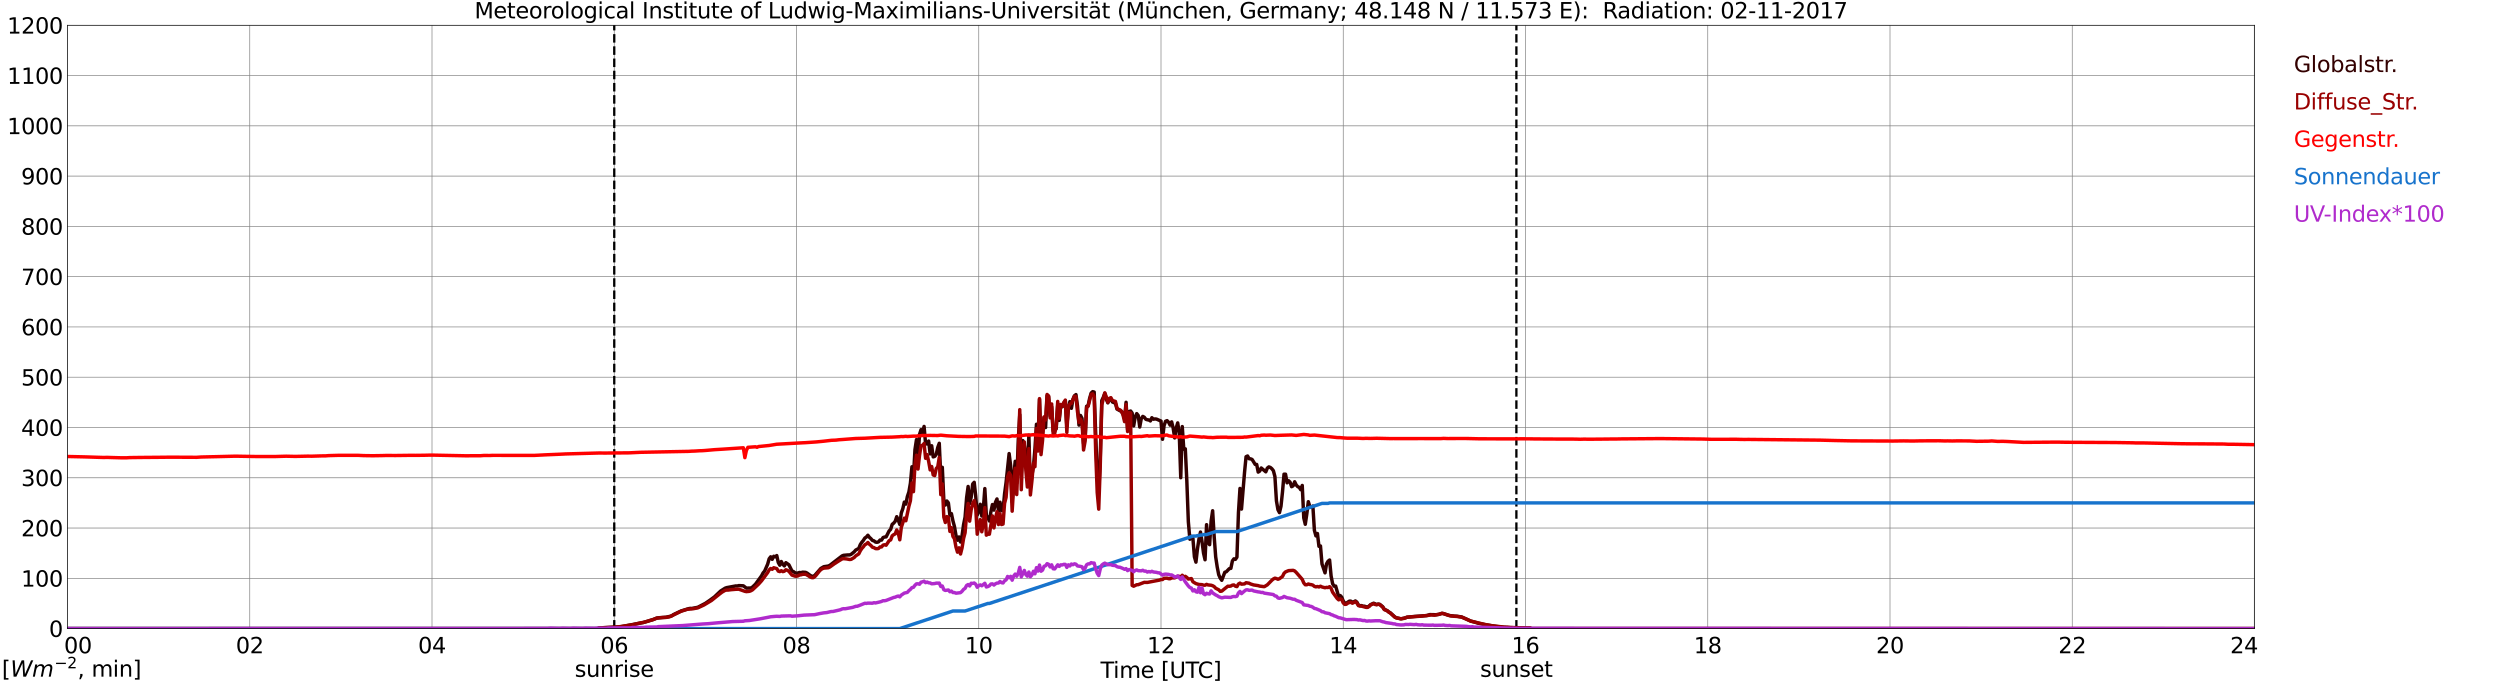 <?xml version="1.0" encoding="utf-8" standalone="no"?>
<!DOCTYPE svg PUBLIC "-//W3C//DTD SVG 1.1//EN"
  "http://www.w3.org/Graphics/SVG/1.1/DTD/svg11.dtd">
<svg xmlns:xlink="http://www.w3.org/1999/xlink" width="1085.4pt" height="296.64pt" viewBox="0 0 1085.4 296.64" xmlns="http://www.w3.org/2000/svg" version="1.1">
 <defs>
  <style type="text/css">*{stroke-linejoin: round; stroke-linecap: butt}</style>
 </defs>
 <g id="figure_1">
  <g id="patch_1">
   <path d="M 0 296.64 
L 1085.4 296.64 
L 1085.4 0 
L 0 0 
z
" style="fill: #ffffff"/>
  </g>
  <g id="axes_1">
   <g id="patch_2">
    <path d="M 29.306 272.909 
L 978.814 272.909 
L 978.814 10.976 
L 29.306 10.976 
z
" style="fill: #ffffff"/>
   </g>
   <g id="patch_3">
    <path d="M 978.814 272.909 
L 978.814 272.909 
L 978.814 10.976 
L 978.814 10.976 
z
" clip-path="url(#pb6d75ac35b)" style="fill: #d3d3d3; opacity: 0.25; stroke: #d3d3d3; stroke-linejoin: miter"/>
   </g>
   <g id="matplotlib.axis_1">
    <g id="xtick_1">
     <g id="line2d_1">
      <path d="M 29.306 272.909 
L 29.306 10.976 
" clip-path="url(#pb6d75ac35b)" style="fill: none; stroke: #808080; stroke-width: 0.3; stroke-linecap: square"/>
     </g>
     <g id="line2d_2"/>
     <g id="text_1">
      <!--    00 -->
      <g transform="translate(18.733 283.627) scale(0.095 -0.095)">
       <defs>
        <path id="DejaVuSans-20" transform="scale(0.016)"/>
        <path id="DejaVuSans-30" d="M 2034 4250 
Q 1547 4250 1301 3770 
Q 1056 3291 1056 2328 
Q 1056 1369 1301 889 
Q 1547 409 2034 409 
Q 2525 409 2770 889 
Q 3016 1369 3016 2328 
Q 3016 3291 2770 3770 
Q 2525 4250 2034 4250 
z
M 2034 4750 
Q 2819 4750 3233 4129 
Q 3647 3509 3647 2328 
Q 3647 1150 3233 529 
Q 2819 -91 2034 -91 
Q 1250 -91 836 529 
Q 422 1150 422 2328 
Q 422 3509 836 4129 
Q 1250 4750 2034 4750 
z
" transform="scale(0.016)"/>
       </defs>
       <use xlink:href="#DejaVuSans-20"/>
       <use xlink:href="#DejaVuSans-20" transform="translate(31.787 0)"/>
       <use xlink:href="#DejaVuSans-20" transform="translate(63.574 0)"/>
       <use xlink:href="#DejaVuSans-30" transform="translate(95.361 0)"/>
       <use xlink:href="#DejaVuSans-30" transform="translate(158.984 0)"/>
      </g>
     </g>
    </g>
    <g id="xtick_2">
     <g id="line2d_3">
      <path d="M 108.431 272.909 
L 108.431 10.976 
" clip-path="url(#pb6d75ac35b)" style="fill: none; stroke: #808080; stroke-width: 0.3; stroke-linecap: square"/>
     </g>
     <g id="line2d_4"/>
     <g id="text_2">
      <!-- 02 -->
      <g transform="translate(102.387 283.627) scale(0.095 -0.095)">
       <defs>
        <path id="DejaVuSans-32" d="M 1228 531 
L 3431 531 
L 3431 0 
L 469 0 
L 469 531 
Q 828 903 1448 1529 
Q 2069 2156 2228 2338 
Q 2531 2678 2651 2914 
Q 2772 3150 2772 3378 
Q 2772 3750 2511 3984 
Q 2250 4219 1831 4219 
Q 1534 4219 1204 4116 
Q 875 4013 500 3803 
L 500 4441 
Q 881 4594 1212 4672 
Q 1544 4750 1819 4750 
Q 2544 4750 2975 4387 
Q 3406 4025 3406 3419 
Q 3406 3131 3298 2873 
Q 3191 2616 2906 2266 
Q 2828 2175 2409 1742 
Q 1991 1309 1228 531 
z
" transform="scale(0.016)"/>
       </defs>
       <use xlink:href="#DejaVuSans-30"/>
       <use xlink:href="#DejaVuSans-32" transform="translate(63.623 0)"/>
      </g>
     </g>
    </g>
    <g id="xtick_3">
     <g id="line2d_5">
      <path d="M 187.557 272.909 
L 187.557 10.976 
" clip-path="url(#pb6d75ac35b)" style="fill: none; stroke: #808080; stroke-width: 0.3; stroke-linecap: square"/>
     </g>
     <g id="line2d_6"/>
     <g id="text_3">
      <!-- 04 -->
      <g transform="translate(181.513 283.627) scale(0.095 -0.095)">
       <defs>
        <path id="DejaVuSans-34" d="M 2419 4116 
L 825 1625 
L 2419 1625 
L 2419 4116 
z
M 2253 4666 
L 3047 4666 
L 3047 1625 
L 3713 1625 
L 3713 1100 
L 3047 1100 
L 3047 0 
L 2419 0 
L 2419 1100 
L 313 1100 
L 313 1709 
L 2253 4666 
z
" transform="scale(0.016)"/>
       </defs>
       <use xlink:href="#DejaVuSans-30"/>
       <use xlink:href="#DejaVuSans-34" transform="translate(63.623 0)"/>
      </g>
     </g>
    </g>
    <g id="xtick_4">
     <g id="line2d_7">
      <path d="M 266.683 272.909 
L 266.683 10.976 
" clip-path="url(#pb6d75ac35b)" style="fill: none; stroke: #808080; stroke-width: 0.3; stroke-linecap: square"/>
     </g>
     <g id="line2d_8"/>
     <g id="text_4">
      <!-- 06 -->
      <g transform="translate(260.638 283.627) scale(0.095 -0.095)">
       <defs>
        <path id="DejaVuSans-36" d="M 2113 2584 
Q 1688 2584 1439 2293 
Q 1191 2003 1191 1497 
Q 1191 994 1439 701 
Q 1688 409 2113 409 
Q 2538 409 2786 701 
Q 3034 994 3034 1497 
Q 3034 2003 2786 2293 
Q 2538 2584 2113 2584 
z
M 3366 4563 
L 3366 3988 
Q 3128 4100 2886 4159 
Q 2644 4219 2406 4219 
Q 1781 4219 1451 3797 
Q 1122 3375 1075 2522 
Q 1259 2794 1537 2939 
Q 1816 3084 2150 3084 
Q 2853 3084 3261 2657 
Q 3669 2231 3669 1497 
Q 3669 778 3244 343 
Q 2819 -91 2113 -91 
Q 1303 -91 875 529 
Q 447 1150 447 2328 
Q 447 3434 972 4092 
Q 1497 4750 2381 4750 
Q 2619 4750 2861 4703 
Q 3103 4656 3366 4563 
z
" transform="scale(0.016)"/>
       </defs>
       <use xlink:href="#DejaVuSans-30"/>
       <use xlink:href="#DejaVuSans-36" transform="translate(63.623 0)"/>
      </g>
     </g>
    </g>
    <g id="xtick_5">
     <g id="line2d_9">
      <path d="M 345.808 272.909 
L 345.808 10.976 
" clip-path="url(#pb6d75ac35b)" style="fill: none; stroke: #808080; stroke-width: 0.3; stroke-linecap: square"/>
     </g>
     <g id="line2d_10"/>
     <g id="text_5">
      <!-- 08 -->
      <g transform="translate(339.764 283.627) scale(0.095 -0.095)">
       <defs>
        <path id="DejaVuSans-38" d="M 2034 2216 
Q 1584 2216 1326 1975 
Q 1069 1734 1069 1313 
Q 1069 891 1326 650 
Q 1584 409 2034 409 
Q 2484 409 2743 651 
Q 3003 894 3003 1313 
Q 3003 1734 2745 1975 
Q 2488 2216 2034 2216 
z
M 1403 2484 
Q 997 2584 770 2862 
Q 544 3141 544 3541 
Q 544 4100 942 4425 
Q 1341 4750 2034 4750 
Q 2731 4750 3128 4425 
Q 3525 4100 3525 3541 
Q 3525 3141 3298 2862 
Q 3072 2584 2669 2484 
Q 3125 2378 3379 2068 
Q 3634 1759 3634 1313 
Q 3634 634 3220 271 
Q 2806 -91 2034 -91 
Q 1263 -91 848 271 
Q 434 634 434 1313 
Q 434 1759 690 2068 
Q 947 2378 1403 2484 
z
M 1172 3481 
Q 1172 3119 1398 2916 
Q 1625 2713 2034 2713 
Q 2441 2713 2670 2916 
Q 2900 3119 2900 3481 
Q 2900 3844 2670 4047 
Q 2441 4250 2034 4250 
Q 1625 4250 1398 4047 
Q 1172 3844 1172 3481 
z
" transform="scale(0.016)"/>
       </defs>
       <use xlink:href="#DejaVuSans-30"/>
       <use xlink:href="#DejaVuSans-38" transform="translate(63.623 0)"/>
      </g>
     </g>
    </g>
    <g id="xtick_6">
     <g id="line2d_11">
      <path d="M 424.934 272.909 
L 424.934 10.976 
" clip-path="url(#pb6d75ac35b)" style="fill: none; stroke: #808080; stroke-width: 0.3; stroke-linecap: square"/>
     </g>
     <g id="line2d_12"/>
     <g id="text_6">
      <!-- 10 -->
      <g transform="translate(418.89 283.627) scale(0.095 -0.095)">
       <defs>
        <path id="DejaVuSans-31" d="M 794 531 
L 1825 531 
L 1825 4091 
L 703 3866 
L 703 4441 
L 1819 4666 
L 2450 4666 
L 2450 531 
L 3481 531 
L 3481 0 
L 794 0 
L 794 531 
z
" transform="scale(0.016)"/>
       </defs>
       <use xlink:href="#DejaVuSans-31"/>
       <use xlink:href="#DejaVuSans-30" transform="translate(63.623 0)"/>
      </g>
     </g>
    </g>
    <g id="xtick_7">
     <g id="line2d_13">
      <path d="M 504.06 272.909 
L 504.06 10.976 
" clip-path="url(#pb6d75ac35b)" style="fill: none; stroke: #808080; stroke-width: 0.3; stroke-linecap: square"/>
     </g>
     <g id="line2d_14"/>
     <g id="text_7">
      <!-- 12 -->
      <g transform="translate(498.015 283.627) scale(0.095 -0.095)">
       <use xlink:href="#DejaVuSans-31"/>
       <use xlink:href="#DejaVuSans-32" transform="translate(63.623 0)"/>
      </g>
     </g>
    </g>
    <g id="xtick_8">
     <g id="line2d_15">
      <path d="M 583.185 272.909 
L 583.185 10.976 
" clip-path="url(#pb6d75ac35b)" style="fill: none; stroke: #808080; stroke-width: 0.3; stroke-linecap: square"/>
     </g>
     <g id="line2d_16"/>
     <g id="text_8">
      <!-- 14 -->
      <g transform="translate(577.141 283.627) scale(0.095 -0.095)">
       <use xlink:href="#DejaVuSans-31"/>
       <use xlink:href="#DejaVuSans-34" transform="translate(63.623 0)"/>
      </g>
     </g>
    </g>
    <g id="xtick_9">
     <g id="line2d_17">
      <path d="M 662.311 272.909 
L 662.311 10.976 
" clip-path="url(#pb6d75ac35b)" style="fill: none; stroke: #808080; stroke-width: 0.3; stroke-linecap: square"/>
     </g>
     <g id="line2d_18"/>
     <g id="text_9">
      <!-- 16 -->
      <g transform="translate(656.267 283.627) scale(0.095 -0.095)">
       <use xlink:href="#DejaVuSans-31"/>
       <use xlink:href="#DejaVuSans-36" transform="translate(63.623 0)"/>
      </g>
     </g>
    </g>
    <g id="xtick_10">
     <g id="line2d_19">
      <path d="M 741.437 272.909 
L 741.437 10.976 
" clip-path="url(#pb6d75ac35b)" style="fill: none; stroke: #808080; stroke-width: 0.3; stroke-linecap: square"/>
     </g>
     <g id="line2d_20"/>
     <g id="text_10">
      <!-- 18 -->
      <g transform="translate(735.392 283.627) scale(0.095 -0.095)">
       <use xlink:href="#DejaVuSans-31"/>
       <use xlink:href="#DejaVuSans-38" transform="translate(63.623 0)"/>
      </g>
     </g>
    </g>
    <g id="xtick_11">
     <g id="line2d_21">
      <path d="M 820.562 272.909 
L 820.562 10.976 
" clip-path="url(#pb6d75ac35b)" style="fill: none; stroke: #808080; stroke-width: 0.3; stroke-linecap: square"/>
     </g>
     <g id="line2d_22"/>
     <g id="text_11">
      <!-- 20 -->
      <g transform="translate(814.518 283.627) scale(0.095 -0.095)">
       <use xlink:href="#DejaVuSans-32"/>
       <use xlink:href="#DejaVuSans-30" transform="translate(63.623 0)"/>
      </g>
     </g>
    </g>
    <g id="xtick_12">
     <g id="line2d_23">
      <path d="M 899.688 272.909 
L 899.688 10.976 
" clip-path="url(#pb6d75ac35b)" style="fill: none; stroke: #808080; stroke-width: 0.3; stroke-linecap: square"/>
     </g>
     <g id="line2d_24"/>
     <g id="text_12">
      <!-- 22 -->
      <g transform="translate(893.644 283.627) scale(0.095 -0.095)">
       <use xlink:href="#DejaVuSans-32"/>
       <use xlink:href="#DejaVuSans-32" transform="translate(63.623 0)"/>
      </g>
     </g>
    </g>
    <g id="xtick_13">
     <g id="line2d_25">
      <path d="M 978.814 272.909 
L 978.814 10.976 
" clip-path="url(#pb6d75ac35b)" style="fill: none; stroke: #808080; stroke-width: 0.3; stroke-linecap: square"/>
     </g>
     <g id="line2d_26"/>
     <g id="text_13">
      <!-- 24    -->
      <g transform="translate(968.241 283.627) scale(0.095 -0.095)">
       <use xlink:href="#DejaVuSans-32"/>
       <use xlink:href="#DejaVuSans-34" transform="translate(63.623 0)"/>
       <use xlink:href="#DejaVuSans-20" transform="translate(127.246 0)"/>
       <use xlink:href="#DejaVuSans-20" transform="translate(159.033 0)"/>
       <use xlink:href="#DejaVuSans-20" transform="translate(190.82 0)"/>
      </g>
     </g>
    </g>
    <g id="text_14">
     <!-- Time [UTC] -->
     <g transform="translate(477.806 294.322) scale(0.095 -0.095)">
      <defs>
       <path id="DejaVuSans-54" d="M -19 4666 
L 3928 4666 
L 3928 4134 
L 2272 4134 
L 2272 0 
L 1638 0 
L 1638 4134 
L -19 4134 
L -19 4666 
z
" transform="scale(0.016)"/>
       <path id="DejaVuSans-69" d="M 603 3500 
L 1178 3500 
L 1178 0 
L 603 0 
L 603 3500 
z
M 603 4863 
L 1178 4863 
L 1178 4134 
L 603 4134 
L 603 4863 
z
" transform="scale(0.016)"/>
       <path id="DejaVuSans-6d" d="M 3328 2828 
Q 3544 3216 3844 3400 
Q 4144 3584 4550 3584 
Q 5097 3584 5394 3201 
Q 5691 2819 5691 2113 
L 5691 0 
L 5113 0 
L 5113 2094 
Q 5113 2597 4934 2840 
Q 4756 3084 4391 3084 
Q 3944 3084 3684 2787 
Q 3425 2491 3425 1978 
L 3425 0 
L 2847 0 
L 2847 2094 
Q 2847 2600 2669 2842 
Q 2491 3084 2119 3084 
Q 1678 3084 1418 2786 
Q 1159 2488 1159 1978 
L 1159 0 
L 581 0 
L 581 3500 
L 1159 3500 
L 1159 2956 
Q 1356 3278 1631 3431 
Q 1906 3584 2284 3584 
Q 2666 3584 2933 3390 
Q 3200 3197 3328 2828 
z
" transform="scale(0.016)"/>
       <path id="DejaVuSans-65" d="M 3597 1894 
L 3597 1613 
L 953 1613 
Q 991 1019 1311 708 
Q 1631 397 2203 397 
Q 2534 397 2845 478 
Q 3156 559 3463 722 
L 3463 178 
Q 3153 47 2828 -22 
Q 2503 -91 2169 -91 
Q 1331 -91 842 396 
Q 353 884 353 1716 
Q 353 2575 817 3079 
Q 1281 3584 2069 3584 
Q 2775 3584 3186 3129 
Q 3597 2675 3597 1894 
z
M 3022 2063 
Q 3016 2534 2758 2815 
Q 2500 3097 2075 3097 
Q 1594 3097 1305 2825 
Q 1016 2553 972 2059 
L 3022 2063 
z
" transform="scale(0.016)"/>
       <path id="DejaVuSans-5b" d="M 550 4863 
L 1875 4863 
L 1875 4416 
L 1125 4416 
L 1125 -397 
L 1875 -397 
L 1875 -844 
L 550 -844 
L 550 4863 
z
" transform="scale(0.016)"/>
       <path id="DejaVuSans-55" d="M 556 4666 
L 1191 4666 
L 1191 1831 
Q 1191 1081 1462 751 
Q 1734 422 2344 422 
Q 2950 422 3222 751 
Q 3494 1081 3494 1831 
L 3494 4666 
L 4128 4666 
L 4128 1753 
Q 4128 841 3676 375 
Q 3225 -91 2344 -91 
Q 1459 -91 1007 375 
Q 556 841 556 1753 
L 556 4666 
z
" transform="scale(0.016)"/>
       <path id="DejaVuSans-43" d="M 4122 4306 
L 4122 3641 
Q 3803 3938 3442 4084 
Q 3081 4231 2675 4231 
Q 1875 4231 1450 3742 
Q 1025 3253 1025 2328 
Q 1025 1406 1450 917 
Q 1875 428 2675 428 
Q 3081 428 3442 575 
Q 3803 722 4122 1019 
L 4122 359 
Q 3791 134 3420 21 
Q 3050 -91 2638 -91 
Q 1578 -91 968 557 
Q 359 1206 359 2328 
Q 359 3453 968 4101 
Q 1578 4750 2638 4750 
Q 3056 4750 3426 4639 
Q 3797 4528 4122 4306 
z
" transform="scale(0.016)"/>
       <path id="DejaVuSans-5d" d="M 1947 4863 
L 1947 -844 
L 622 -844 
L 622 -397 
L 1369 -397 
L 1369 4416 
L 622 4416 
L 622 4863 
L 1947 4863 
z
" transform="scale(0.016)"/>
      </defs>
      <use xlink:href="#DejaVuSans-54"/>
      <use xlink:href="#DejaVuSans-69" transform="translate(57.959 0)"/>
      <use xlink:href="#DejaVuSans-6d" transform="translate(85.742 0)"/>
      <use xlink:href="#DejaVuSans-65" transform="translate(183.154 0)"/>
      <use xlink:href="#DejaVuSans-20" transform="translate(244.678 0)"/>
      <use xlink:href="#DejaVuSans-5b" transform="translate(276.465 0)"/>
      <use xlink:href="#DejaVuSans-55" transform="translate(315.479 0)"/>
      <use xlink:href="#DejaVuSans-54" transform="translate(388.672 0)"/>
      <use xlink:href="#DejaVuSans-43" transform="translate(443.881 0)"/>
      <use xlink:href="#DejaVuSans-5d" transform="translate(513.705 0)"/>
     </g>
    </g>
   </g>
   <g id="matplotlib.axis_2">
    <g id="ytick_1">
     <g id="line2d_27">
      <path d="M 29.306 272.909 
L 978.814 272.909 
" clip-path="url(#pb6d75ac35b)" style="fill: none; stroke: #808080; stroke-width: 0.3; stroke-linecap: square"/>
     </g>
     <g id="line2d_28"/>
     <g id="text_15">
      <!-- 0 -->
      <g transform="translate(21.261 276.518) scale(0.095 -0.095)">
       <use xlink:href="#DejaVuSans-30"/>
      </g>
     </g>
    </g>
    <g id="ytick_2">
     <g id="line2d_29">
      <path d="M 29.306 251.081 
L 978.814 251.081 
" clip-path="url(#pb6d75ac35b)" style="fill: none; stroke: #808080; stroke-width: 0.3; stroke-linecap: square"/>
     </g>
     <g id="line2d_30"/>
     <g id="text_16">
      <!-- 100 -->
      <g transform="translate(9.173 254.69) scale(0.095 -0.095)">
       <use xlink:href="#DejaVuSans-31"/>
       <use xlink:href="#DejaVuSans-30" transform="translate(63.623 0)"/>
       <use xlink:href="#DejaVuSans-30" transform="translate(127.246 0)"/>
      </g>
     </g>
    </g>
    <g id="ytick_3">
     <g id="line2d_31">
      <path d="M 29.306 229.253 
L 978.814 229.253 
" clip-path="url(#pb6d75ac35b)" style="fill: none; stroke: #808080; stroke-width: 0.3; stroke-linecap: square"/>
     </g>
     <g id="line2d_32"/>
     <g id="text_17">
      <!-- 200 -->
      <g transform="translate(9.173 232.863) scale(0.095 -0.095)">
       <use xlink:href="#DejaVuSans-32"/>
       <use xlink:href="#DejaVuSans-30" transform="translate(63.623 0)"/>
       <use xlink:href="#DejaVuSans-30" transform="translate(127.246 0)"/>
      </g>
     </g>
    </g>
    <g id="ytick_4">
     <g id="line2d_33">
      <path d="M 29.306 207.426 
L 978.814 207.426 
" clip-path="url(#pb6d75ac35b)" style="fill: none; stroke: #808080; stroke-width: 0.3; stroke-linecap: square"/>
     </g>
     <g id="line2d_34"/>
     <g id="text_18">
      <!-- 300 -->
      <g transform="translate(9.173 211.035) scale(0.095 -0.095)">
       <defs>
        <path id="DejaVuSans-33" d="M 2597 2516 
Q 3050 2419 3304 2112 
Q 3559 1806 3559 1356 
Q 3559 666 3084 287 
Q 2609 -91 1734 -91 
Q 1441 -91 1130 -33 
Q 819 25 488 141 
L 488 750 
Q 750 597 1062 519 
Q 1375 441 1716 441 
Q 2309 441 2620 675 
Q 2931 909 2931 1356 
Q 2931 1769 2642 2001 
Q 2353 2234 1838 2234 
L 1294 2234 
L 1294 2753 
L 1863 2753 
Q 2328 2753 2575 2939 
Q 2822 3125 2822 3475 
Q 2822 3834 2567 4026 
Q 2313 4219 1838 4219 
Q 1578 4219 1281 4162 
Q 984 4106 628 3988 
L 628 4550 
Q 988 4650 1302 4700 
Q 1616 4750 1894 4750 
Q 2613 4750 3031 4423 
Q 3450 4097 3450 3541 
Q 3450 3153 3228 2886 
Q 3006 2619 2597 2516 
z
" transform="scale(0.016)"/>
       </defs>
       <use xlink:href="#DejaVuSans-33"/>
       <use xlink:href="#DejaVuSans-30" transform="translate(63.623 0)"/>
       <use xlink:href="#DejaVuSans-30" transform="translate(127.246 0)"/>
      </g>
     </g>
    </g>
    <g id="ytick_5">
     <g id="line2d_35">
      <path d="M 29.306 185.598 
L 978.814 185.598 
" clip-path="url(#pb6d75ac35b)" style="fill: none; stroke: #808080; stroke-width: 0.3; stroke-linecap: square"/>
     </g>
     <g id="line2d_36"/>
     <g id="text_19">
      <!-- 400 -->
      <g transform="translate(9.173 189.207) scale(0.095 -0.095)">
       <use xlink:href="#DejaVuSans-34"/>
       <use xlink:href="#DejaVuSans-30" transform="translate(63.623 0)"/>
       <use xlink:href="#DejaVuSans-30" transform="translate(127.246 0)"/>
      </g>
     </g>
    </g>
    <g id="ytick_6">
     <g id="line2d_37">
      <path d="M 29.306 163.77 
L 978.814 163.77 
" clip-path="url(#pb6d75ac35b)" style="fill: none; stroke: #808080; stroke-width: 0.3; stroke-linecap: square"/>
     </g>
     <g id="line2d_38"/>
     <g id="text_20">
      <!-- 500 -->
      <g transform="translate(9.173 167.379) scale(0.095 -0.095)">
       <defs>
        <path id="DejaVuSans-35" d="M 691 4666 
L 3169 4666 
L 3169 4134 
L 1269 4134 
L 1269 2991 
Q 1406 3038 1543 3061 
Q 1681 3084 1819 3084 
Q 2600 3084 3056 2656 
Q 3513 2228 3513 1497 
Q 3513 744 3044 326 
Q 2575 -91 1722 -91 
Q 1428 -91 1123 -41 
Q 819 9 494 109 
L 494 744 
Q 775 591 1075 516 
Q 1375 441 1709 441 
Q 2250 441 2565 725 
Q 2881 1009 2881 1497 
Q 2881 1984 2565 2268 
Q 2250 2553 1709 2553 
Q 1456 2553 1204 2497 
Q 953 2441 691 2322 
L 691 4666 
z
" transform="scale(0.016)"/>
       </defs>
       <use xlink:href="#DejaVuSans-35"/>
       <use xlink:href="#DejaVuSans-30" transform="translate(63.623 0)"/>
       <use xlink:href="#DejaVuSans-30" transform="translate(127.246 0)"/>
      </g>
     </g>
    </g>
    <g id="ytick_7">
     <g id="line2d_39">
      <path d="M 29.306 141.942 
L 978.814 141.942 
" clip-path="url(#pb6d75ac35b)" style="fill: none; stroke: #808080; stroke-width: 0.3; stroke-linecap: square"/>
     </g>
     <g id="line2d_40"/>
     <g id="text_21">
      <!-- 600 -->
      <g transform="translate(9.173 145.551) scale(0.095 -0.095)">
       <use xlink:href="#DejaVuSans-36"/>
       <use xlink:href="#DejaVuSans-30" transform="translate(63.623 0)"/>
       <use xlink:href="#DejaVuSans-30" transform="translate(127.246 0)"/>
      </g>
     </g>
    </g>
    <g id="ytick_8">
     <g id="line2d_41">
      <path d="M 29.306 120.114 
L 978.814 120.114 
" clip-path="url(#pb6d75ac35b)" style="fill: none; stroke: #808080; stroke-width: 0.3; stroke-linecap: square"/>
     </g>
     <g id="line2d_42"/>
     <g id="text_22">
      <!-- 700 -->
      <g transform="translate(9.173 123.724) scale(0.095 -0.095)">
       <defs>
        <path id="DejaVuSans-37" d="M 525 4666 
L 3525 4666 
L 3525 4397 
L 1831 0 
L 1172 0 
L 2766 4134 
L 525 4134 
L 525 4666 
z
" transform="scale(0.016)"/>
       </defs>
       <use xlink:href="#DejaVuSans-37"/>
       <use xlink:href="#DejaVuSans-30" transform="translate(63.623 0)"/>
       <use xlink:href="#DejaVuSans-30" transform="translate(127.246 0)"/>
      </g>
     </g>
    </g>
    <g id="ytick_9">
     <g id="line2d_43">
      <path d="M 29.306 98.287 
L 978.814 98.287 
" clip-path="url(#pb6d75ac35b)" style="fill: none; stroke: #808080; stroke-width: 0.3; stroke-linecap: square"/>
     </g>
     <g id="line2d_44"/>
     <g id="text_23">
      <!-- 800 -->
      <g transform="translate(9.173 101.896) scale(0.095 -0.095)">
       <use xlink:href="#DejaVuSans-38"/>
       <use xlink:href="#DejaVuSans-30" transform="translate(63.623 0)"/>
       <use xlink:href="#DejaVuSans-30" transform="translate(127.246 0)"/>
      </g>
     </g>
    </g>
    <g id="ytick_10">
     <g id="line2d_45">
      <path d="M 29.306 76.459 
L 978.814 76.459 
" clip-path="url(#pb6d75ac35b)" style="fill: none; stroke: #808080; stroke-width: 0.3; stroke-linecap: square"/>
     </g>
     <g id="line2d_46"/>
     <g id="text_24">
      <!-- 900 -->
      <g transform="translate(9.173 80.068) scale(0.095 -0.095)">
       <defs>
        <path id="DejaVuSans-39" d="M 703 97 
L 703 672 
Q 941 559 1184 500 
Q 1428 441 1663 441 
Q 2288 441 2617 861 
Q 2947 1281 2994 2138 
Q 2813 1869 2534 1725 
Q 2256 1581 1919 1581 
Q 1219 1581 811 2004 
Q 403 2428 403 3163 
Q 403 3881 828 4315 
Q 1253 4750 1959 4750 
Q 2769 4750 3195 4129 
Q 3622 3509 3622 2328 
Q 3622 1225 3098 567 
Q 2575 -91 1691 -91 
Q 1453 -91 1209 -44 
Q 966 3 703 97 
z
M 1959 2075 
Q 2384 2075 2632 2365 
Q 2881 2656 2881 3163 
Q 2881 3666 2632 3958 
Q 2384 4250 1959 4250 
Q 1534 4250 1286 3958 
Q 1038 3666 1038 3163 
Q 1038 2656 1286 2365 
Q 1534 2075 1959 2075 
z
" transform="scale(0.016)"/>
       </defs>
       <use xlink:href="#DejaVuSans-39"/>
       <use xlink:href="#DejaVuSans-30" transform="translate(63.623 0)"/>
       <use xlink:href="#DejaVuSans-30" transform="translate(127.246 0)"/>
      </g>
     </g>
    </g>
    <g id="ytick_11">
     <g id="line2d_47">
      <path d="M 29.306 54.631 
L 978.814 54.631 
" clip-path="url(#pb6d75ac35b)" style="fill: none; stroke: #808080; stroke-width: 0.3; stroke-linecap: square"/>
     </g>
     <g id="line2d_48"/>
     <g id="text_25">
      <!-- 1000 -->
      <g transform="translate(3.128 58.24) scale(0.095 -0.095)">
       <use xlink:href="#DejaVuSans-31"/>
       <use xlink:href="#DejaVuSans-30" transform="translate(63.623 0)"/>
       <use xlink:href="#DejaVuSans-30" transform="translate(127.246 0)"/>
       <use xlink:href="#DejaVuSans-30" transform="translate(190.869 0)"/>
      </g>
     </g>
    </g>
    <g id="ytick_12">
     <g id="line2d_49">
      <path d="M 29.306 32.803 
L 978.814 32.803 
" clip-path="url(#pb6d75ac35b)" style="fill: none; stroke: #808080; stroke-width: 0.3; stroke-linecap: square"/>
     </g>
     <g id="line2d_50"/>
     <g id="text_26">
      <!-- 1100 -->
      <g transform="translate(3.128 36.413) scale(0.095 -0.095)">
       <use xlink:href="#DejaVuSans-31"/>
       <use xlink:href="#DejaVuSans-31" transform="translate(63.623 0)"/>
       <use xlink:href="#DejaVuSans-30" transform="translate(127.246 0)"/>
       <use xlink:href="#DejaVuSans-30" transform="translate(190.869 0)"/>
      </g>
     </g>
    </g>
    <g id="ytick_13">
     <g id="line2d_51">
      <path d="M 29.306 10.976 
L 978.814 10.976 
" clip-path="url(#pb6d75ac35b)" style="fill: none; stroke: #808080; stroke-width: 0.3; stroke-linecap: square"/>
     </g>
     <g id="line2d_52"/>
     <g id="text_27">
      <!-- 1200 -->
      <g transform="translate(3.128 14.585) scale(0.095 -0.095)">
       <use xlink:href="#DejaVuSans-31"/>
       <use xlink:href="#DejaVuSans-32" transform="translate(63.623 0)"/>
       <use xlink:href="#DejaVuSans-30" transform="translate(127.246 0)"/>
       <use xlink:href="#DejaVuSans-30" transform="translate(190.869 0)"/>
      </g>
     </g>
    </g>
   </g>
   <g id="line2d_53">
    <path d="M 266.683 272.909 
L 266.683 10.976 
" clip-path="url(#pb6d75ac35b)" style="fill: none; stroke-dasharray: 3.7,1.6; stroke-dashoffset: 0; stroke: #000000"/>
   </g>
   <g id="line2d_54">
    <path d="M 658.355 272.909 
L 658.355 10.976 
" clip-path="url(#pb6d75ac35b)" style="fill: none; stroke-dasharray: 3.7,1.6; stroke-dashoffset: 0; stroke: #000000"/>
   </g>
   <g id="line2d_55">
    <path d="M 29.306 272.909 
L 259.43 272.909 
L 260.089 272.636 
L 269.32 272.162 
L 277.892 270.534 
L 279.211 270.268 
L 281.189 269.735 
L 283.827 268.875 
L 285.145 268.342 
L 286.464 268.163 
L 289.102 267.987 
L 291.08 267.544 
L 291.739 267.306 
L 292.399 266.832 
L 295.696 265.263 
L 298.992 264.254 
L 299.652 264.136 
L 300.311 264.167 
L 302.949 263.663 
L 306.246 261.945 
L 308.224 260.583 
L 310.202 259.131 
L 312.839 256.614 
L 314.818 255.37 
L 315.477 255.132 
L 319.433 254.392 
L 320.093 254.423 
L 320.752 254.244 
L 322.73 254.333 
L 324.049 255.34 
L 325.368 255.311 
L 326.027 255.281 
L 326.686 254.897 
L 328.005 253.622 
L 329.983 250.898 
L 330.643 249.979 
L 331.302 248.737 
L 331.961 247.966 
L 333.28 244.945 
L 333.94 242.605 
L 334.599 241.745 
L 335.258 242.841 
L 335.918 241.51 
L 336.577 241.745 
L 337.236 241.213 
L 337.896 244.205 
L 338.555 245.388 
L 339.215 243.791 
L 339.874 245.004 
L 340.533 245.685 
L 341.193 244.293 
L 342.512 245.212 
L 343.83 247.877 
L 344.49 248.174 
L 345.149 248.647 
L 345.808 248.855 
L 346.468 248.765 
L 347.127 248.529 
L 347.787 248.647 
L 348.446 248.409 
L 349.765 248.499 
L 350.424 248.824 
L 351.743 249.802 
L 352.402 250.158 
L 353.062 250.217 
L 353.721 249.832 
L 355.04 248.322 
L 356.359 246.812 
L 357.677 246.041 
L 359.655 245.744 
L 360.315 245.419 
L 365.59 241.361 
L 366.249 241.095 
L 368.227 240.916 
L 368.887 240.946 
L 369.546 240.65 
L 370.865 239.584 
L 371.524 238.814 
L 372.843 238.102 
L 373.502 236.446 
L 374.162 235.437 
L 374.821 234.638 
L 375.481 233.601 
L 376.14 233.156 
L 376.799 232.388 
L 377.459 233.276 
L 378.118 233.868 
L 378.777 234.638 
L 379.437 234.815 
L 380.096 235.35 
L 380.756 235.437 
L 381.415 235.26 
L 382.074 234.459 
L 382.734 234.49 
L 383.393 233.394 
L 384.053 233.156 
L 384.712 233.097 
L 386.031 230.491 
L 386.69 229.81 
L 387.349 227.649 
L 388.009 227.116 
L 388.668 226.315 
L 389.328 224.331 
L 389.987 225.811 
L 390.646 227.677 
L 391.306 222.703 
L 391.965 220.867 
L 392.624 217.992 
L 393.284 218.852 
L 393.943 215.565 
L 394.603 213.609 
L 395.262 209.818 
L 395.921 202.652 
L 396.581 207.273 
L 397.24 195.217 
L 397.899 190.865 
L 398.559 199.068 
L 399.218 188.612 
L 399.878 186.541 
L 400.537 187.813 
L 401.196 185.148 
L 401.856 192.67 
L 402.515 192.759 
L 403.175 191.487 
L 403.834 197.084 
L 404.493 193.53 
L 405.153 198.356 
L 405.812 198.149 
L 406.471 197.291 
L 407.131 194.3 
L 407.79 192.463 
L 408.45 207.065 
L 409.109 202.888 
L 409.768 216.986 
L 410.428 219.267 
L 411.087 217.519 
L 411.746 218.32 
L 412.406 223.709 
L 413.065 222.997 
L 413.725 226.138 
L 414.384 228.596 
L 415.043 232.416 
L 415.703 234.549 
L 416.362 233.128 
L 417.022 235.319 
L 417.681 232.565 
L 418.34 227.797 
L 419 224.508 
L 419.659 216.098 
L 420.318 211.21 
L 420.978 218.645 
L 421.637 215.921 
L 422.297 210.145 
L 422.956 209.405 
L 423.615 215.386 
L 424.275 223.591 
L 424.934 221.991 
L 425.593 218.942 
L 426.253 224.034 
L 426.912 220.954 
L 427.572 212.129 
L 428.231 223.65 
L 428.89 224.805 
L 429.55 226.197 
L 430.209 222.199 
L 430.869 219.06 
L 431.528 221.459 
L 432.187 218.082 
L 432.847 216.63 
L 433.506 221.902 
L 434.165 218.053 
L 434.825 221.725 
L 435.484 221.341 
L 436.144 214.349 
L 436.803 209.434 
L 438.122 196.935 
L 438.781 202.207 
L 439.44 217.785 
L 440.1 207.004 
L 440.759 200.281 
L 441.419 209.731 
L 442.078 191.397 
L 442.737 180.054 
L 443.397 205.642 
L 444.056 191.28 
L 444.716 193.351 
L 445.375 197.468 
L 446.034 205.435 
L 446.694 188.909 
L 447.353 211.566 
L 448.012 206.264 
L 448.672 202.652 
L 449.331 194.861 
L 449.991 184.201 
L 450.65 190.952 
L 451.309 173.42 
L 451.969 194.004 
L 453.287 181.298 
L 453.947 185.622 
L 454.606 171.82 
L 455.266 172.265 
L 455.925 180.558 
L 456.584 176.648 
L 457.244 187.043 
L 457.903 185.86 
L 458.563 186.126 
L 459.222 175.522 
L 459.881 182.511 
L 460.541 175.908 
L 461.2 176.589 
L 461.859 174.989 
L 462.519 174.071 
L 463.178 185.118 
L 463.838 177.358 
L 464.497 174.367 
L 465.156 177.27 
L 465.816 173.389 
L 466.475 171.851 
L 467.134 171.316 
L 467.794 176.203 
L 468.453 184.557 
L 469.113 180.379 
L 469.772 181.653 
L 470.431 192.493 
L 471.091 190.775 
L 471.75 176.41 
L 472.409 176.116 
L 473.069 172.975 
L 473.728 170.665 
L 474.388 170.043 
L 475.047 170.22 
L 476.366 206.858 
L 477.025 213.996 
L 477.685 198.801 
L 478.344 173.922 
L 479.003 172.532 
L 479.663 170.814 
L 480.322 173.331 
L 480.981 174.9 
L 481.641 173.361 
L 482.3 173.182 
L 482.96 174.516 
L 484.278 175.079 
L 484.938 177.596 
L 486.916 178.691 
L 487.575 179.787 
L 488.235 181.889 
L 488.894 174.664 
L 489.553 186.48 
L 490.213 178.691 
L 490.872 178.454 
L 491.532 179.342 
L 492.191 184.91 
L 492.85 181.06 
L 493.51 179.58 
L 494.169 180.379 
L 494.828 185.384 
L 495.488 181.771 
L 496.147 180.793 
L 496.807 181.149 
L 497.466 182.038 
L 498.125 182.245 
L 498.785 182.335 
L 499.444 182.749 
L 500.103 181.357 
L 500.763 182.009 
L 501.422 181.889 
L 502.082 181.95 
L 504.06 182.808 
L 504.719 190.716 
L 505.379 184.792 
L 506.038 182.898 
L 506.697 182.631 
L 507.357 183.312 
L 508.016 184.585 
L 508.675 183.164 
L 509.335 185.799 
L 509.994 190.123 
L 510.654 185.829 
L 511.313 183.607 
L 511.972 187.844 
L 512.632 207.391 
L 513.291 185.207 
L 513.95 195.04 
L 514.61 194.861 
L 515.269 208.694 
L 515.929 226.523 
L 516.588 234.106 
L 517.247 232.861 
L 517.907 233.66 
L 518.566 241.745 
L 519.226 244.057 
L 519.885 238.34 
L 520.544 234.016 
L 521.204 230.995 
L 521.863 235.112 
L 522.522 240.117 
L 523.182 243.02 
L 523.841 227.797 
L 524.501 235.496 
L 525.16 236.474 
L 525.819 226.256 
L 526.479 221.755 
L 527.138 232.861 
L 527.797 241.745 
L 528.457 246.128 
L 529.116 249.505 
L 529.776 250.987 
L 530.435 251.935 
L 531.754 248.468 
L 532.413 248.233 
L 533.732 246.87 
L 534.391 246.75 
L 535.051 243.553 
L 535.71 242.634 
L 536.369 242.841 
L 537.029 241.894 
L 537.688 222.495 
L 538.348 212.07 
L 539.007 221.013 
L 540.326 205.11 
L 540.985 198.297 
L 541.644 197.972 
L 542.304 199.157 
L 542.963 199.216 
L 543.623 199.482 
L 544.941 201.615 
L 545.601 201.646 
L 546.26 204.961 
L 546.919 204.518 
L 547.579 203.184 
L 549.557 204.843 
L 550.216 203.243 
L 550.876 202.711 
L 551.535 202.949 
L 552.195 203.51 
L 552.854 204.37 
L 553.513 206.886 
L 554.173 217.431 
L 554.832 221.282 
L 555.491 222.554 
L 556.151 219.8 
L 556.81 213.55 
L 557.47 205.88 
L 558.129 205.88 
L 558.788 209.613 
L 559.448 208.722 
L 560.107 209.344 
L 560.766 211.3 
L 561.426 210.916 
L 562.085 209.167 
L 562.745 210.529 
L 563.404 211.269 
L 564.063 211.597 
L 564.723 212.603 
L 565.382 210.767 
L 566.042 224.835 
L 566.701 227.618 
L 567.36 223.146 
L 568.02 217.816 
L 568.679 219.889 
L 569.338 220.245 
L 569.998 219.71 
L 570.657 230.255 
L 571.317 232.654 
L 571.976 231.646 
L 572.635 237.185 
L 573.295 237.037 
L 573.954 244.825 
L 575.273 248.706 
L 575.932 244.797 
L 576.592 243.671 
L 577.251 243.138 
L 577.91 250.068 
L 578.57 253.445 
L 579.229 254.482 
L 579.889 254.451 
L 581.207 259.072 
L 581.867 258.568 
L 582.526 259.28 
L 583.185 260.938 
L 583.845 261.827 
L 584.504 261.886 
L 585.823 260.997 
L 586.482 260.997 
L 587.142 261.44 
L 587.801 261.264 
L 588.46 260.908 
L 589.12 261.44 
L 589.779 262.685 
L 590.439 262.982 
L 591.098 262.923 
L 591.757 263.189 
L 592.417 263.189 
L 593.076 263.427 
L 593.736 263.514 
L 594.395 263.158 
L 595.054 262.508 
L 596.373 261.886 
L 597.692 262.449 
L 598.351 262.242 
L 599.011 262.359 
L 600.329 263.427 
L 600.989 264.492 
L 602.307 265.142 
L 602.967 265.677 
L 603.626 266.061 
L 605.604 267.869 
L 606.264 268.225 
L 608.242 268.668 
L 610.22 268.225 
L 610.879 267.987 
L 614.176 267.631 
L 618.133 267.365 
L 619.451 267.247 
L 620.77 266.832 
L 623.408 266.891 
L 624.726 266.714 
L 626.045 266.269 
L 626.705 266.387 
L 629.342 267.247 
L 631.32 267.482 
L 632.639 267.544 
L 634.617 267.869 
L 636.595 268.757 
L 637.914 269.379 
L 638.573 269.674 
L 639.892 270.001 
L 641.87 270.593 
L 645.167 271.274 
L 648.464 271.806 
L 649.783 272.014 
L 651.761 272.193 
L 652.42 272.311 
L 653.739 272.4 
L 663.63 272.756 
L 664.289 272.695 
L 664.949 272.909 
L 978.154 272.909 
L 978.154 272.909 
" clip-path="url(#pb6d75ac35b)" style="fill: none; stroke: #330000; stroke-width: 1.5; stroke-linecap: square"/>
   </g>
   <g id="line2d_56">
    <path d="M 29.306 272.909 
L 259.43 272.909 
L 260.089 272.599 
L 264.705 272.387 
L 266.683 272.304 
L 268.661 272.136 
L 270.639 271.841 
L 274.595 271.254 
L 278.552 270.331 
L 279.211 270.289 
L 282.508 269.281 
L 283.167 269.157 
L 285.145 268.358 
L 287.783 268.107 
L 289.102 268.065 
L 290.42 267.853 
L 291.08 267.644 
L 295.696 265.378 
L 297.014 264.959 
L 298.333 264.538 
L 300.971 264.287 
L 302.949 263.909 
L 305.586 262.691 
L 308.883 260.718 
L 312.18 258.075 
L 313.499 257.066 
L 314.818 256.311 
L 315.477 256.184 
L 316.136 256.184 
L 317.455 256.016 
L 319.433 255.848 
L 320.752 255.807 
L 323.39 256.73 
L 324.049 256.857 
L 325.368 256.73 
L 326.027 256.479 
L 326.686 256.101 
L 329.324 253.624 
L 330.643 252.155 
L 333.28 248.588 
L 333.94 247.412 
L 334.599 246.825 
L 335.258 247.161 
L 335.918 246.488 
L 337.236 246.866 
L 337.896 247.957 
L 338.555 248.167 
L 339.215 247.789 
L 339.874 248.167 
L 340.533 247.999 
L 341.193 247.37 
L 341.852 247.621 
L 342.512 248.043 
L 343.83 249.68 
L 345.149 250.14 
L 345.808 250.182 
L 346.468 250.014 
L 347.127 249.636 
L 347.787 249.553 
L 348.446 249.344 
L 349.765 249.3 
L 351.083 250.057 
L 351.743 250.518 
L 352.402 250.771 
L 353.062 250.813 
L 353.721 250.391 
L 354.38 249.68 
L 355.699 247.999 
L 356.359 247.329 
L 357.018 246.908 
L 357.677 246.657 
L 359.655 246.488 
L 360.315 246.152 
L 362.293 244.725 
L 364.271 243.465 
L 365.59 242.669 
L 366.249 242.542 
L 367.568 242.669 
L 368.887 242.92 
L 369.546 242.837 
L 370.865 242.04 
L 371.524 241.326 
L 372.843 240.486 
L 373.502 239.143 
L 374.162 238.135 
L 374.821 237.421 
L 375.481 236.498 
L 376.14 236.162 
L 376.799 235.533 
L 377.459 236.288 
L 378.118 236.834 
L 378.777 237.589 
L 379.437 237.757 
L 380.096 238.176 
L 380.756 238.22 
L 381.415 238.135 
L 382.074 237.463 
L 382.734 237.463 
L 383.393 236.666 
L 384.053 236.498 
L 384.712 236.707 
L 386.031 234.734 
L 386.69 234.4 
L 387.349 232.637 
L 388.009 232.132 
L 388.668 231.796 
L 389.328 230.076 
L 389.987 231.504 
L 390.646 234.357 
L 391.306 228.985 
L 392.624 224.955 
L 393.284 226.088 
L 394.603 219.832 
L 395.262 217.399 
L 395.921 209.717 
L 396.581 213.452 
L 397.24 201.993 
L 397.899 197.627 
L 398.559 203.63 
L 399.218 197.712 
L 399.878 193.473 
L 400.537 193.388 
L 401.196 192.548 
L 401.856 198.972 
L 402.515 197.376 
L 403.175 200.273 
L 403.834 204.007 
L 404.493 202.538 
L 405.153 206.19 
L 405.812 206.485 
L 406.471 203.42 
L 407.131 202.706 
L 407.79 198.635 
L 408.45 214.755 
L 409.109 210.095 
L 409.768 224.493 
L 410.428 226.843 
L 411.087 224.283 
L 411.746 224.661 
L 412.406 230.705 
L 413.065 229.068 
L 413.725 232.888 
L 414.384 233.896 
L 415.043 237.506 
L 415.703 239.731 
L 416.362 237.84 
L 417.022 240.527 
L 417.681 237.884 
L 418.34 233.811 
L 419 231.292 
L 419.659 223.233 
L 420.318 218.575 
L 420.978 226.256 
L 421.637 221.345 
L 422.297 218.658 
L 422.956 217.357 
L 423.615 220.59 
L 424.275 231.923 
L 424.934 228.398 
L 425.593 225.584 
L 426.253 230.873 
L 426.912 227.389 
L 427.572 220.378 
L 428.231 232.342 
L 428.89 231.923 
L 429.55 231.923 
L 430.869 223.988 
L 431.528 229.194 
L 432.187 225.165 
L 432.847 222.183 
L 433.506 227.725 
L 434.165 223.024 
L 434.825 227.725 
L 435.484 227.516 
L 436.144 218.531 
L 436.803 215.93 
L 437.462 207.03 
L 438.122 205.267 
L 438.781 206.358 
L 439.44 221.932 
L 440.1 211.186 
L 440.759 203.296 
L 441.419 214.712 
L 442.078 198.341 
L 442.737 177.858 
L 443.397 212.614 
L 444.056 195.697 
L 444.716 191.878 
L 445.375 204.175 
L 446.034 211.437 
L 446.694 194.774 
L 447.353 214.88 
L 448.012 208.794 
L 448.672 201.069 
L 449.331 202.623 
L 449.991 186.043 
L 450.65 195.822 
L 451.309 173.071 
L 451.969 197.376 
L 452.628 191.247 
L 453.287 181.005 
L 453.947 182.348 
L 454.606 171.266 
L 455.266 171.896 
L 455.925 181.424 
L 456.584 175.38 
L 457.244 188.477 
L 457.903 188.141 
L 458.563 185.329 
L 459.222 174.289 
L 459.881 181.634 
L 460.541 175.59 
L 461.2 176.345 
L 461.859 174.752 
L 462.519 173.702 
L 463.178 187.763 
L 463.838 176.723 
L 464.497 175.422 
L 465.156 175.129 
L 466.475 172.023 
L 467.134 172.191 
L 467.794 178.696 
L 468.453 183.356 
L 469.113 181.929 
L 469.772 183.229 
L 470.431 195.361 
L 471.091 191.668 
L 471.75 176.934 
L 472.409 176.43 
L 473.728 171.224 
L 474.388 170.973 
L 475.047 172.147 
L 475.706 196.326 
L 476.366 213.873 
L 477.025 221.05 
L 477.685 202.246 
L 478.344 175.843 
L 479.663 170.554 
L 480.322 172.357 
L 480.981 174.583 
L 481.641 172.946 
L 482.3 172.652 
L 482.96 173.87 
L 484.278 174.289 
L 484.938 177.144 
L 485.597 177.731 
L 486.256 177.941 
L 486.916 178.528 
L 487.575 180.165 
L 488.235 183.061 
L 488.894 175.675 
L 489.553 187.344 
L 490.213 179.159 
L 490.872 179.285 
L 491.532 254.17 
L 492.191 254.506 
L 493.51 253.877 
L 494.169 253.834 
L 496.807 252.827 
L 498.125 252.869 
L 503.4 251.862 
L 504.06 251.609 
L 504.719 251.609 
L 505.379 251.064 
L 506.697 251.022 
L 507.357 251.232 
L 508.016 251.273 
L 508.675 250.896 
L 509.994 250.896 
L 511.313 250.182 
L 511.972 250.225 
L 512.632 250.518 
L 513.291 249.763 
L 513.95 250.518 
L 514.61 250.225 
L 515.269 250.686 
L 515.929 251.4 
L 517.247 251.19 
L 517.907 252.574 
L 519.226 253.373 
L 520.544 253.751 
L 521.863 253.834 
L 522.522 254.045 
L 523.182 254.087 
L 523.841 253.709 
L 524.501 253.96 
L 525.819 254.087 
L 526.479 254.296 
L 527.138 254.674 
L 527.797 255.388 
L 529.116 256.06 
L 529.776 256.73 
L 530.435 256.647 
L 531.754 255.556 
L 533.073 254.506 
L 533.732 254.547 
L 534.391 254.423 
L 535.051 254.045 
L 535.71 253.96 
L 536.369 254.506 
L 537.029 254.674 
L 537.688 253.541 
L 538.348 253.163 
L 539.007 253.624 
L 540.326 253.5 
L 540.985 252.995 
L 542.304 253.205 
L 542.963 253.541 
L 544.282 253.96 
L 546.26 254.255 
L 546.919 254.464 
L 548.898 254.715 
L 550.216 253.919 
L 552.195 251.904 
L 552.854 251.358 
L 553.513 251.022 
L 554.173 251.19 
L 554.832 251.483 
L 555.491 251.232 
L 556.81 250.267 
L 557.47 248.922 
L 558.129 248.294 
L 559.448 247.748 
L 561.426 247.621 
L 562.085 247.875 
L 562.745 248.503 
L 565.382 251.526 
L 566.042 253.078 
L 566.701 253.877 
L 567.36 253.877 
L 568.02 253.541 
L 568.679 253.751 
L 569.338 253.834 
L 569.998 254.045 
L 570.657 254.591 
L 571.317 254.8 
L 571.976 254.632 
L 572.635 254.842 
L 573.295 254.506 
L 573.954 254.842 
L 575.273 255.178 
L 575.932 255.01 
L 576.592 255.093 
L 577.251 254.715 
L 577.91 255.429 
L 578.57 257.108 
L 580.548 259.836 
L 581.207 260.426 
L 581.867 260.004 
L 582.526 260.299 
L 583.185 261.768 
L 583.845 262.397 
L 584.504 262.355 
L 585.164 261.851 
L 585.823 261.6 
L 586.482 261.473 
L 587.142 261.895 
L 588.46 261.264 
L 589.12 261.851 
L 589.779 262.942 
L 590.439 263.11 
L 591.098 263.154 
L 593.076 263.7 
L 593.736 263.7 
L 594.395 263.322 
L 595.054 262.65 
L 596.373 262.104 
L 597.032 262.44 
L 597.692 262.565 
L 598.351 262.355 
L 599.011 262.482 
L 600.329 263.615 
L 600.989 264.664 
L 602.307 265.21 
L 602.967 265.797 
L 603.626 266.175 
L 605.604 267.98 
L 606.264 268.275 
L 608.242 268.652 
L 609.561 268.484 
L 610.879 267.939 
L 617.473 267.476 
L 618.133 267.351 
L 619.451 267.266 
L 621.429 266.974 
L 622.748 267.098 
L 624.726 266.721 
L 626.045 266.302 
L 626.705 266.428 
L 628.683 267.098 
L 630.001 267.434 
L 630.661 267.434 
L 631.32 267.561 
L 632.639 267.644 
L 634.617 267.939 
L 636.595 268.779 
L 638.573 269.659 
L 644.508 271.086 
L 647.805 271.673 
L 649.783 271.885 
L 653.08 272.263 
L 654.399 272.304 
L 655.717 272.431 
L 659.014 272.514 
L 660.992 272.599 
L 662.311 272.599 
L 664.289 272.599 
L 664.949 272.909 
L 978.154 272.909 
L 978.154 272.909 
" clip-path="url(#pb6d75ac35b)" style="fill: none; stroke: #990000; stroke-width: 1.5; stroke-linecap: square"/>
   </g>
   <g id="line2d_57">
    <path d="M 29.306 198.19 
L 36.559 198.354 
L 37.878 198.393 
L 42.493 198.542 
L 45.131 198.622 
L 46.45 198.574 
L 48.428 198.642 
L 52.384 198.751 
L 55.022 198.751 
L 56.34 198.67 
L 60.956 198.609 
L 69.528 198.539 
L 74.144 198.491 
L 85.353 198.546 
L 87.331 198.415 
L 91.288 198.319 
L 93.925 198.264 
L 101.178 198.077 
L 102.497 198.057 
L 107.113 198.14 
L 109.091 198.168 
L 111.069 198.201 
L 113.047 198.214 
L 119.641 198.203 
L 122.278 198.123 
L 124.257 198.07 
L 128.213 198.157 
L 133.488 198.042 
L 135.466 198.057 
L 139.422 197.937 
L 141.4 197.913 
L 142.719 197.808 
L 147.335 197.679 
L 155.247 197.679 
L 157.885 197.806 
L 161.841 197.863 
L 165.798 197.799 
L 167.776 197.743 
L 171.732 197.767 
L 178.326 197.684 
L 180.304 197.701 
L 184.26 197.655 
L 186.898 197.59 
L 188.876 197.614 
L 202.723 197.898 
L 204.701 197.858 
L 208.657 197.856 
L 209.976 197.749 
L 212.614 197.76 
L 213.932 197.699 
L 231.736 197.727 
L 237.011 197.463 
L 243.604 197.184 
L 245.583 197.081 
L 260.089 196.678 
L 262.726 196.699 
L 273.277 196.601 
L 277.892 196.378 
L 298.992 195.964 
L 300.311 195.874 
L 301.63 195.837 
L 303.608 195.708 
L 304.927 195.669 
L 306.246 195.577 
L 310.202 195.23 
L 314.158 194.986 
L 322.73 194.405 
L 323.39 198.69 
L 324.049 195.56 
L 324.708 194.209 
L 328.005 193.975 
L 328.665 194.191 
L 329.324 193.873 
L 333.94 193.41 
L 337.236 192.866 
L 347.787 192.281 
L 349.765 192.183 
L 354.38 191.871 
L 357.677 191.55 
L 360.974 191.164 
L 362.952 191.083 
L 364.271 190.919 
L 365.59 190.828 
L 371.524 190.374 
L 375.481 190.26 
L 382.074 189.885 
L 387.349 189.776 
L 390.646 189.597 
L 391.306 189.511 
L 391.965 189.564 
L 393.284 189.435 
L 393.943 189.522 
L 395.262 189.437 
L 396.581 189.343 
L 397.899 189.352 
L 398.559 189.234 
L 399.218 189.234 
L 400.537 189.071 
L 401.856 189.099 
L 403.834 189.04 
L 407.131 189.092 
L 408.45 188.926 
L 411.087 189.197 
L 416.362 189.468 
L 418.34 189.494 
L 420.318 189.533 
L 422.297 189.501 
L 422.956 189.463 
L 423.615 189.278 
L 436.144 189.348 
L 438.122 189.566 
L 439.44 189.234 
L 440.759 189.306 
L 441.419 189.123 
L 442.737 189.206 
L 445.375 188.859 
L 446.034 188.839 
L 446.694 188.948 
L 448.672 188.706 
L 449.331 188.907 
L 449.991 188.841 
L 455.266 189.33 
L 455.925 189.188 
L 457.244 189.311 
L 458.563 189.182 
L 459.222 189.289 
L 459.881 189.09 
L 461.859 188.883 
L 462.519 189.116 
L 463.178 189.064 
L 464.497 189.252 
L 465.816 189.311 
L 466.475 189.383 
L 467.794 189.123 
L 468.453 189.186 
L 469.113 189.446 
L 470.431 189.518 
L 471.091 189.415 
L 472.409 189.634 
L 473.728 189.516 
L 474.388 189.605 
L 476.366 189.564 
L 477.025 189.564 
L 477.685 189.824 
L 479.003 189.891 
L 479.663 189.856 
L 480.322 190.029 
L 486.256 189.42 
L 488.235 189.413 
L 488.894 189.579 
L 490.872 189.686 
L 494.828 189.446 
L 495.488 189.503 
L 498.125 189.158 
L 498.785 189.339 
L 501.422 189.171 
L 503.4 189.228 
L 505.379 189.108 
L 506.038 188.907 
L 506.697 188.883 
L 507.357 189.195 
L 509.335 189.501 
L 509.994 189.494 
L 510.654 189.651 
L 511.972 189.743 
L 512.632 189.559 
L 513.291 189.784 
L 515.269 189.699 
L 516.588 189.33 
L 520.544 189.636 
L 521.863 189.78 
L 522.522 189.699 
L 524.501 189.911 
L 525.819 189.931 
L 526.479 190.007 
L 528.457 189.839 
L 532.413 189.8 
L 533.073 189.896 
L 535.051 189.904 
L 539.666 189.852 
L 540.326 189.723 
L 540.985 189.765 
L 546.26 189.103 
L 546.919 189.199 
L 547.579 188.964 
L 548.898 188.881 
L 549.557 188.957 
L 551.535 188.87 
L 553.513 189.086 
L 556.151 188.977 
L 560.766 188.837 
L 562.745 189.04 
L 566.042 188.617 
L 568.02 188.826 
L 568.679 189.012 
L 570.657 188.885 
L 580.548 189.972 
L 581.867 190 
L 583.845 190.179 
L 585.164 190.26 
L 586.482 190.249 
L 587.801 190.241 
L 589.779 190.262 
L 591.757 190.363 
L 593.076 190.297 
L 595.054 190.352 
L 597.692 190.278 
L 603.626 190.424 
L 604.945 190.409 
L 609.561 190.433 
L 616.814 190.406 
L 625.386 190.433 
L 626.705 190.334 
L 628.683 190.409 
L 631.32 190.382 
L 636.595 190.38 
L 642.53 190.516 
L 655.058 190.535 
L 658.355 190.524 
L 660.992 190.518 
L 664.289 190.526 
L 666.267 190.566 
L 678.136 190.629 
L 679.455 190.629 
L 682.092 190.618 
L 684.73 190.662 
L 686.049 190.705 
L 688.027 190.644 
L 689.346 190.695 
L 696.599 190.633 
L 699.236 190.605 
L 701.215 190.605 
L 703.852 190.55 
L 717.04 190.446 
L 720.996 190.417 
L 739.459 190.616 
L 742.756 190.725 
L 750.668 190.725 
L 753.306 190.701 
L 755.943 190.775 
L 757.262 190.791 
L 759.24 190.777 
L 790.231 191.092 
L 796.825 191.262 
L 803.419 191.397 
L 805.397 191.413 
L 821.881 191.485 
L 826.497 191.417 
L 830.453 191.474 
L 833.75 191.402 
L 841.663 191.362 
L 842.981 191.397 
L 844.3 191.439 
L 845.619 191.415 
L 847.597 191.456 
L 849.575 191.41 
L 854.85 191.428 
L 856.169 191.5 
L 858.147 191.603 
L 863.422 191.537 
L 864.741 191.439 
L 866.06 191.541 
L 867.378 191.651 
L 869.357 191.6 
L 871.335 191.672 
L 878.588 192.061 
L 893.094 191.945 
L 897.051 192.019 
L 918.151 192.129 
L 926.063 192.249 
L 927.382 192.312 
L 928.701 192.299 
L 930.679 192.308 
L 946.504 192.637 
L 951.12 192.694 
L 953.757 192.694 
L 965.626 192.783 
L 967.604 192.895 
L 969.582 192.882 
L 978.154 193.041 
L 978.154 193.041 
" clip-path="url(#pb6d75ac35b)" style="fill: none; stroke: #ff0000; stroke-width: 1.5; stroke-linecap: square"/>
   </g>
   <g id="line2d_58">
    <path d="M 29.306 272.909 
L 390.646 272.909 
L 413.725 265.269 
L 419 265.269 
L 428.89 261.995 
L 429.55 261.995 
L 517.907 232.746 
L 519.226 232.746 
L 519.885 232.527 
L 520.544 232.527 
L 521.204 232.309 
L 521.863 232.309 
L 522.522 232.091 
L 523.841 232.091 
L 527.797 230.781 
L 537.029 230.781 
L 573.954 218.558 
L 576.592 218.558 
L 577.251 218.339 
L 978.154 218.339 
L 978.154 218.339 
" clip-path="url(#pb6d75ac35b)" style="fill: none; stroke: #1773cc; stroke-width: 1.5; stroke-linecap: square"/>
   </g>
   <g id="line2d_59">
    <path d="M 29.306 272.909 
L 237.67 272.865 
L 238.989 272.734 
L 242.945 272.865 
L 244.264 272.756 
L 247.561 272.865 
L 248.88 272.734 
L 252.836 272.843 
L 254.155 272.734 
L 258.111 272.821 
L 259.43 272.712 
L 262.067 272.8 
L 263.386 272.778 
L 264.045 272.647 
L 273.936 272.581 
L 274.595 272.429 
L 279.211 272.429 
L 280.53 272.276 
L 285.145 272.21 
L 285.805 272.058 
L 296.355 271.599 
L 304.927 270.922 
L 307.564 270.77 
L 311.521 270.399 
L 318.114 269.853 
L 322.071 269.744 
L 322.73 269.722 
L 323.39 269.525 
L 325.368 269.395 
L 329.983 268.674 
L 333.28 268.041 
L 334.599 267.779 
L 336.577 267.605 
L 337.236 267.561 
L 338.555 267.626 
L 339.215 267.474 
L 343.171 267.365 
L 343.83 267.539 
L 346.468 267.343 
L 349.105 267.059 
L 353.721 266.863 
L 355.699 266.426 
L 357.677 266.077 
L 358.996 265.946 
L 360.315 265.618 
L 360.974 265.487 
L 361.634 265.487 
L 364.271 264.876 
L 364.93 264.702 
L 365.59 264.396 
L 366.249 264.265 
L 366.909 264.309 
L 370.206 263.697 
L 371.524 263.239 
L 372.184 263.217 
L 373.502 262.715 
L 375.481 261.908 
L 376.14 261.973 
L 376.799 261.842 
L 378.777 261.886 
L 379.437 261.668 
L 380.096 261.777 
L 382.074 261.318 
L 382.734 261.122 
L 383.393 260.794 
L 384.053 260.816 
L 384.712 260.685 
L 387.349 259.659 
L 388.009 259.397 
L 388.668 259.266 
L 389.328 258.961 
L 389.987 258.786 
L 390.646 259.135 
L 391.306 258.372 
L 392.624 257.498 
L 393.943 257.193 
L 394.603 256.429 
L 395.262 255.883 
L 395.921 255.119 
L 396.581 254.988 
L 397.24 254.093 
L 397.899 253.482 
L 398.559 253.46 
L 399.218 253.657 
L 399.878 252.762 
L 400.537 252.609 
L 401.196 252.325 
L 401.856 252.958 
L 402.515 252.696 
L 403.175 253.024 
L 403.834 253.089 
L 404.493 253.46 
L 405.812 253.351 
L 406.471 253.177 
L 407.79 253.155 
L 408.45 254.617 
L 409.109 254.421 
L 409.768 256.014 
L 410.428 256.342 
L 411.746 256.145 
L 412.406 256.909 
L 413.065 256.625 
L 413.725 257.258 
L 414.384 257.258 
L 415.043 257.542 
L 417.022 257.302 
L 417.681 256.713 
L 418.34 255.883 
L 419 255.447 
L 419.659 254.181 
L 420.318 253.788 
L 420.978 254.399 
L 421.637 253.22 
L 422.297 253.307 
L 422.956 253.111 
L 423.615 253.635 
L 424.275 254.966 
L 424.934 254.268 
L 425.593 253.94 
L 426.253 254.312 
L 427.572 253.242 
L 428.231 254.835 
L 428.89 254.661 
L 429.55 254.312 
L 430.209 253.569 
L 430.869 253.482 
L 431.528 254.006 
L 432.187 253.46 
L 432.847 253.155 
L 433.506 253.111 
L 434.165 252.456 
L 434.825 252.98 
L 435.484 253.089 
L 436.144 252.129 
L 436.803 251.78 
L 437.462 250.273 
L 438.122 250.841 
L 438.781 250.23 
L 439.44 251.889 
L 440.1 250.099 
L 440.759 249.248 
L 441.419 250.164 
L 442.078 248.833 
L 442.737 246.344 
L 443.397 250.448 
L 444.716 247.654 
L 445.375 249.466 
L 446.034 250.142 
L 446.694 248.353 
L 447.353 250.383 
L 448.012 249.619 
L 448.672 248.025 
L 449.331 249.117 
L 449.991 246.454 
L 450.65 247.938 
L 451.309 245.319 
L 451.969 248.003 
L 452.628 247.523 
L 453.287 245.864 
L 453.947 245.646 
L 454.606 244.729 
L 455.266 244.991 
L 455.925 246.148 
L 456.584 245.231 
L 457.244 246.934 
L 457.903 246.999 
L 459.222 245.231 
L 459.881 245.908 
L 460.541 245.231 
L 461.2 245.275 
L 461.859 245.013 
L 462.519 245.035 
L 463.178 246.344 
L 463.838 245.231 
L 464.497 245.711 
L 465.156 244.882 
L 465.816 245.166 
L 466.475 244.795 
L 467.134 244.947 
L 467.794 245.711 
L 469.113 245.908 
L 469.772 246.082 
L 470.431 247.305 
L 471.091 246.694 
L 471.75 245.209 
L 472.409 244.816 
L 473.069 244.795 
L 473.728 244.271 
L 474.388 244.467 
L 475.047 244.467 
L 475.706 246.999 
L 476.366 248.876 
L 477.025 249.881 
L 477.685 247.043 
L 478.344 245.34 
L 479.003 244.838 
L 479.663 244.489 
L 480.981 245.144 
L 482.3 245.144 
L 482.96 245.428 
L 484.278 245.559 
L 484.938 246.017 
L 485.597 246.235 
L 486.256 246.279 
L 487.575 246.825 
L 488.235 247.174 
L 488.894 246.868 
L 489.553 247.741 
L 490.213 247.283 
L 491.532 247.632 
L 492.191 248.222 
L 492.85 247.654 
L 493.51 247.436 
L 494.169 247.763 
L 495.488 247.829 
L 496.147 247.589 
L 496.807 247.96 
L 497.466 247.938 
L 498.125 248.374 
L 498.785 248.134 
L 499.444 248.331 
L 500.103 248.025 
L 500.763 248.331 
L 502.082 248.484 
L 502.741 248.68 
L 503.4 248.724 
L 504.719 249.684 
L 505.379 249.357 
L 506.038 249.248 
L 507.357 249.378 
L 508.016 249.619 
L 508.675 249.597 
L 509.335 249.99 
L 509.994 250.535 
L 510.654 250.404 
L 511.313 250.055 
L 512.632 251.561 
L 513.291 250.492 
L 514.61 252.631 
L 515.929 254.399 
L 516.588 255.076 
L 517.247 255.316 
L 517.907 256.56 
L 518.566 256.058 
L 519.226 256.931 
L 519.885 257.106 
L 520.544 255.01 
L 521.204 257.346 
L 521.863 255.294 
L 522.522 257.782 
L 523.182 258.197 
L 523.841 257.564 
L 524.501 257.804 
L 525.16 257.891 
L 525.819 256.538 
L 526.479 257.411 
L 527.797 258.306 
L 528.457 258.612 
L 529.116 259.07 
L 530.435 259.572 
L 531.754 259.266 
L 534.391 259.376 
L 535.051 259.07 
L 535.71 258.961 
L 536.369 259.048 
L 537.029 258.852 
L 537.688 257.433 
L 538.348 256.778 
L 539.007 257.717 
L 540.326 256.582 
L 540.985 256.101 
L 541.644 256.058 
L 542.304 256.298 
L 543.623 256.189 
L 544.282 256.56 
L 546.26 256.975 
L 546.919 257.04 
L 547.579 257.236 
L 548.238 257.193 
L 548.898 257.52 
L 550.216 257.717 
L 552.195 258.022 
L 552.854 258.131 
L 553.513 258.721 
L 554.173 258.83 
L 554.832 259.616 
L 555.491 259.768 
L 556.81 259.419 
L 557.47 258.939 
L 558.788 259.528 
L 560.107 259.725 
L 561.426 260.161 
L 562.085 260.161 
L 562.745 260.62 
L 564.063 261.1 
L 565.382 261.602 
L 566.042 262.606 
L 568.02 262.868 
L 568.679 263.195 
L 569.338 263.305 
L 569.998 263.632 
L 570.657 264.156 
L 571.317 264.265 
L 573.295 265.094 
L 573.954 265.618 
L 574.613 265.618 
L 575.273 266.033 
L 577.251 266.426 
L 577.91 266.841 
L 578.57 267.015 
L 579.229 267.365 
L 579.889 267.561 
L 581.207 268.194 
L 581.867 268.259 
L 584.504 269.045 
L 587.801 268.936 
L 589.12 269.002 
L 589.779 269.176 
L 590.439 269.111 
L 591.757 269.438 
L 592.417 269.373 
L 593.076 269.613 
L 593.736 269.656 
L 594.395 269.547 
L 595.054 269.613 
L 597.032 269.504 
L 599.011 269.482 
L 600.329 269.94 
L 600.989 270.049 
L 601.648 270.289 
L 604.286 270.682 
L 604.945 270.857 
L 605.604 270.879 
L 606.264 271.141 
L 608.242 271.337 
L 609.561 271.272 
L 610.22 271.097 
L 611.539 271.141 
L 612.198 271.053 
L 613.517 271.163 
L 614.176 271.184 
L 614.836 271.075 
L 615.495 271.25 
L 616.814 271.337 
L 617.473 271.228 
L 618.133 271.403 
L 621.429 271.446 
L 622.089 271.359 
L 622.748 271.512 
L 626.045 271.446 
L 626.705 271.359 
L 627.364 271.534 
L 628.683 271.621 
L 629.342 271.534 
L 630.001 271.708 
L 636.595 271.927 
L 637.914 272.123 
L 638.573 272.167 
L 639.233 272.079 
L 639.892 272.232 
L 656.377 272.756 
L 657.036 272.669 
L 657.695 272.8 
L 978.154 272.909 
L 978.154 272.909 
" clip-path="url(#pb6d75ac35b)" style="fill: none; stroke: #b02bcc; stroke-width: 1.5; stroke-linecap: square"/>
   </g>
   <g id="patch_4">
    <path d="M 29.306 272.909 
L 29.306 10.976 
" style="fill: none; stroke: #000000; stroke-width: 0.3; stroke-linejoin: miter; stroke-linecap: square"/>
   </g>
   <g id="patch_5">
    <path d="M 978.814 272.909 
L 978.814 10.976 
" style="fill: none; stroke: #000000; stroke-width: 0.3; stroke-linejoin: miter; stroke-linecap: square"/>
   </g>
   <g id="patch_6">
    <path d="M 29.306 272.909 
L 978.814 272.909 
" style="fill: none; stroke: #000000; stroke-width: 0.3; stroke-linejoin: miter; stroke-linecap: square"/>
   </g>
   <g id="patch_7">
    <path d="M 29.306 10.976 
L 978.814 10.976 
" style="fill: none; stroke: #000000; stroke-width: 0.3; stroke-linejoin: miter; stroke-linecap: square"/>
   </g>
   <g id="text_28">
    <!-- sunrise -->
    <g transform="translate(249.518 293.863) scale(0.095 -0.095)">
     <defs>
      <path id="DejaVuSans-73" d="M 2834 3397 
L 2834 2853 
Q 2591 2978 2328 3040 
Q 2066 3103 1784 3103 
Q 1356 3103 1142 2972 
Q 928 2841 928 2578 
Q 928 2378 1081 2264 
Q 1234 2150 1697 2047 
L 1894 2003 
Q 2506 1872 2764 1633 
Q 3022 1394 3022 966 
Q 3022 478 2636 193 
Q 2250 -91 1575 -91 
Q 1294 -91 989 -36 
Q 684 19 347 128 
L 347 722 
Q 666 556 975 473 
Q 1284 391 1588 391 
Q 1994 391 2212 530 
Q 2431 669 2431 922 
Q 2431 1156 2273 1281 
Q 2116 1406 1581 1522 
L 1381 1569 
Q 847 1681 609 1914 
Q 372 2147 372 2553 
Q 372 3047 722 3315 
Q 1072 3584 1716 3584 
Q 2034 3584 2315 3537 
Q 2597 3491 2834 3397 
z
" transform="scale(0.016)"/>
      <path id="DejaVuSans-75" d="M 544 1381 
L 544 3500 
L 1119 3500 
L 1119 1403 
Q 1119 906 1312 657 
Q 1506 409 1894 409 
Q 2359 409 2629 706 
Q 2900 1003 2900 1516 
L 2900 3500 
L 3475 3500 
L 3475 0 
L 2900 0 
L 2900 538 
Q 2691 219 2414 64 
Q 2138 -91 1772 -91 
Q 1169 -91 856 284 
Q 544 659 544 1381 
z
M 1991 3584 
L 1991 3584 
z
" transform="scale(0.016)"/>
      <path id="DejaVuSans-6e" d="M 3513 2113 
L 3513 0 
L 2938 0 
L 2938 2094 
Q 2938 2591 2744 2837 
Q 2550 3084 2163 3084 
Q 1697 3084 1428 2787 
Q 1159 2491 1159 1978 
L 1159 0 
L 581 0 
L 581 3500 
L 1159 3500 
L 1159 2956 
Q 1366 3272 1645 3428 
Q 1925 3584 2291 3584 
Q 2894 3584 3203 3211 
Q 3513 2838 3513 2113 
z
" transform="scale(0.016)"/>
      <path id="DejaVuSans-72" d="M 2631 2963 
Q 2534 3019 2420 3045 
Q 2306 3072 2169 3072 
Q 1681 3072 1420 2755 
Q 1159 2438 1159 1844 
L 1159 0 
L 581 0 
L 581 3500 
L 1159 3500 
L 1159 2956 
Q 1341 3275 1631 3429 
Q 1922 3584 2338 3584 
Q 2397 3584 2469 3576 
Q 2541 3569 2628 3553 
L 2631 2963 
z
" transform="scale(0.016)"/>
     </defs>
     <use xlink:href="#DejaVuSans-73"/>
     <use xlink:href="#DejaVuSans-75" transform="translate(52.1 0)"/>
     <use xlink:href="#DejaVuSans-6e" transform="translate(115.479 0)"/>
     <use xlink:href="#DejaVuSans-72" transform="translate(178.857 0)"/>
     <use xlink:href="#DejaVuSans-69" transform="translate(219.971 0)"/>
     <use xlink:href="#DejaVuSans-73" transform="translate(247.754 0)"/>
     <use xlink:href="#DejaVuSans-65" transform="translate(299.854 0)"/>
    </g>
   </g>
   <g id="text_29">
    <!-- sunset -->
    <g transform="translate(642.6 293.863) scale(0.095 -0.095)">
     <defs>
      <path id="DejaVuSans-74" d="M 1172 4494 
L 1172 3500 
L 2356 3500 
L 2356 3053 
L 1172 3053 
L 1172 1153 
Q 1172 725 1289 603 
Q 1406 481 1766 481 
L 2356 481 
L 2356 0 
L 1766 0 
Q 1100 0 847 248 
Q 594 497 594 1153 
L 594 3053 
L 172 3053 
L 172 3500 
L 594 3500 
L 594 4494 
L 1172 4494 
z
" transform="scale(0.016)"/>
     </defs>
     <use xlink:href="#DejaVuSans-73"/>
     <use xlink:href="#DejaVuSans-75" transform="translate(52.1 0)"/>
     <use xlink:href="#DejaVuSans-6e" transform="translate(115.479 0)"/>
     <use xlink:href="#DejaVuSans-73" transform="translate(178.857 0)"/>
     <use xlink:href="#DejaVuSans-65" transform="translate(230.957 0)"/>
     <use xlink:href="#DejaVuSans-74" transform="translate(292.48 0)"/>
    </g>
   </g>
   <g id="text_30">
    <!-- [$Wm^{-2}$, min] -->
    <g transform="translate(0.821 293.863) scale(0.095 -0.095)">
     <defs>
      <path id="DejaVuSans-Oblique-57" d="M 616 4666 
L 1228 4666 
L 1453 697 
L 3213 4666 
L 3916 4666 
L 4147 697 
L 5888 4666 
L 6528 4666 
L 4453 0 
L 3659 0 
L 3444 3891 
L 1697 0 
L 903 0 
L 616 4666 
z
" transform="scale(0.016)"/>
      <path id="DejaVuSans-Oblique-6d" d="M 5747 2113 
L 5338 0 
L 4763 0 
L 5166 2094 
Q 5191 2228 5203 2325 
Q 5216 2422 5216 2491 
Q 5216 2772 5059 2928 
Q 4903 3084 4622 3084 
Q 4203 3084 3875 2770 
Q 3547 2456 3450 1953 
L 3066 0 
L 2491 0 
L 2900 2094 
Q 2925 2209 2937 2307 
Q 2950 2406 2950 2484 
Q 2950 2769 2794 2926 
Q 2638 3084 2363 3084 
Q 1938 3084 1609 2770 
Q 1281 2456 1184 1953 
L 800 0 
L 225 0 
L 909 3500 
L 1484 3500 
L 1375 2956 
Q 1609 3263 1923 3423 
Q 2238 3584 2597 3584 
Q 2978 3584 3223 3384 
Q 3469 3184 3519 2828 
Q 3781 3197 4126 3390 
Q 4472 3584 4856 3584 
Q 5306 3584 5551 3325 
Q 5797 3066 5797 2591 
Q 5797 2488 5784 2364 
Q 5772 2241 5747 2113 
z
" transform="scale(0.016)"/>
      <path id="DejaVuSans-2212" d="M 678 2272 
L 4684 2272 
L 4684 1741 
L 678 1741 
L 678 2272 
z
" transform="scale(0.016)"/>
      <path id="DejaVuSans-2c" d="M 750 794 
L 1409 794 
L 1409 256 
L 897 -744 
L 494 -744 
L 750 256 
L 750 794 
z
" transform="scale(0.016)"/>
     </defs>
     <use xlink:href="#DejaVuSans-5b" transform="translate(0 0.766)"/>
     <use xlink:href="#DejaVuSans-Oblique-57" transform="translate(39.014 0.766)"/>
     <use xlink:href="#DejaVuSans-Oblique-6d" transform="translate(137.891 0.766)"/>
     <use xlink:href="#DejaVuSans-2212" transform="translate(239.953 39.047) scale(0.7)"/>
     <use xlink:href="#DejaVuSans-32" transform="translate(298.605 39.047) scale(0.7)"/>
     <use xlink:href="#DejaVuSans-2c" transform="translate(345.875 0.766)"/>
     <use xlink:href="#DejaVuSans-20" transform="translate(377.663 0.766)"/>
     <use xlink:href="#DejaVuSans-6d" transform="translate(409.45 0.766)"/>
     <use xlink:href="#DejaVuSans-69" transform="translate(506.862 0.766)"/>
     <use xlink:href="#DejaVuSans-6e" transform="translate(534.645 0.766)"/>
     <use xlink:href="#DejaVuSans-5d" transform="translate(598.024 0.766)"/>
    </g>
   </g>
   <g id="text_31">
    <!-- Globalstr. -->
    <g style="fill: #330000" transform="translate(995.905 31.291) scale(0.095 -0.095)">
     <defs>
      <path id="DejaVuSans-47" d="M 3809 666 
L 3809 1919 
L 2778 1919 
L 2778 2438 
L 4434 2438 
L 4434 434 
Q 4069 175 3628 42 
Q 3188 -91 2688 -91 
Q 1594 -91 976 548 
Q 359 1188 359 2328 
Q 359 3472 976 4111 
Q 1594 4750 2688 4750 
Q 3144 4750 3555 4637 
Q 3966 4525 4313 4306 
L 4313 3634 
Q 3963 3931 3569 4081 
Q 3175 4231 2741 4231 
Q 1884 4231 1454 3753 
Q 1025 3275 1025 2328 
Q 1025 1384 1454 906 
Q 1884 428 2741 428 
Q 3075 428 3337 486 
Q 3600 544 3809 666 
z
" transform="scale(0.016)"/>
      <path id="DejaVuSans-6c" d="M 603 4863 
L 1178 4863 
L 1178 0 
L 603 0 
L 603 4863 
z
" transform="scale(0.016)"/>
      <path id="DejaVuSans-6f" d="M 1959 3097 
Q 1497 3097 1228 2736 
Q 959 2375 959 1747 
Q 959 1119 1226 758 
Q 1494 397 1959 397 
Q 2419 397 2687 759 
Q 2956 1122 2956 1747 
Q 2956 2369 2687 2733 
Q 2419 3097 1959 3097 
z
M 1959 3584 
Q 2709 3584 3137 3096 
Q 3566 2609 3566 1747 
Q 3566 888 3137 398 
Q 2709 -91 1959 -91 
Q 1206 -91 779 398 
Q 353 888 353 1747 
Q 353 2609 779 3096 
Q 1206 3584 1959 3584 
z
" transform="scale(0.016)"/>
      <path id="DejaVuSans-62" d="M 3116 1747 
Q 3116 2381 2855 2742 
Q 2594 3103 2138 3103 
Q 1681 3103 1420 2742 
Q 1159 2381 1159 1747 
Q 1159 1113 1420 752 
Q 1681 391 2138 391 
Q 2594 391 2855 752 
Q 3116 1113 3116 1747 
z
M 1159 2969 
Q 1341 3281 1617 3432 
Q 1894 3584 2278 3584 
Q 2916 3584 3314 3078 
Q 3713 2572 3713 1747 
Q 3713 922 3314 415 
Q 2916 -91 2278 -91 
Q 1894 -91 1617 61 
Q 1341 213 1159 525 
L 1159 0 
L 581 0 
L 581 4863 
L 1159 4863 
L 1159 2969 
z
" transform="scale(0.016)"/>
      <path id="DejaVuSans-61" d="M 2194 1759 
Q 1497 1759 1228 1600 
Q 959 1441 959 1056 
Q 959 750 1161 570 
Q 1363 391 1709 391 
Q 2188 391 2477 730 
Q 2766 1069 2766 1631 
L 2766 1759 
L 2194 1759 
z
M 3341 1997 
L 3341 0 
L 2766 0 
L 2766 531 
Q 2569 213 2275 61 
Q 1981 -91 1556 -91 
Q 1019 -91 701 211 
Q 384 513 384 1019 
Q 384 1609 779 1909 
Q 1175 2209 1959 2209 
L 2766 2209 
L 2766 2266 
Q 2766 2663 2505 2880 
Q 2244 3097 1772 3097 
Q 1472 3097 1187 3025 
Q 903 2953 641 2809 
L 641 3341 
Q 956 3463 1253 3523 
Q 1550 3584 1831 3584 
Q 2591 3584 2966 3190 
Q 3341 2797 3341 1997 
z
" transform="scale(0.016)"/>
      <path id="DejaVuSans-2e" d="M 684 794 
L 1344 794 
L 1344 0 
L 684 0 
L 684 794 
z
" transform="scale(0.016)"/>
     </defs>
     <use xlink:href="#DejaVuSans-47"/>
     <use xlink:href="#DejaVuSans-6c" transform="translate(77.49 0)"/>
     <use xlink:href="#DejaVuSans-6f" transform="translate(105.273 0)"/>
     <use xlink:href="#DejaVuSans-62" transform="translate(166.455 0)"/>
     <use xlink:href="#DejaVuSans-61" transform="translate(229.932 0)"/>
     <use xlink:href="#DejaVuSans-6c" transform="translate(291.211 0)"/>
     <use xlink:href="#DejaVuSans-73" transform="translate(318.994 0)"/>
     <use xlink:href="#DejaVuSans-74" transform="translate(371.094 0)"/>
     <use xlink:href="#DejaVuSans-72" transform="translate(410.303 0)"/>
     <use xlink:href="#DejaVuSans-2e" transform="translate(442.291 0)"/>
    </g>
   </g>
   <g id="text_32">
    <!-- Diffuse_Str. -->
    <g style="fill: #990000" transform="translate(995.905 47.531) scale(0.095 -0.095)">
     <defs>
      <path id="DejaVuSans-44" d="M 1259 4147 
L 1259 519 
L 2022 519 
Q 2988 519 3436 956 
Q 3884 1394 3884 2338 
Q 3884 3275 3436 3711 
Q 2988 4147 2022 4147 
L 1259 4147 
z
M 628 4666 
L 1925 4666 
Q 3281 4666 3915 4102 
Q 4550 3538 4550 2338 
Q 4550 1131 3912 565 
Q 3275 0 1925 0 
L 628 0 
L 628 4666 
z
" transform="scale(0.016)"/>
      <path id="DejaVuSans-66" d="M 2375 4863 
L 2375 4384 
L 1825 4384 
Q 1516 4384 1395 4259 
Q 1275 4134 1275 3809 
L 1275 3500 
L 2222 3500 
L 2222 3053 
L 1275 3053 
L 1275 0 
L 697 0 
L 697 3053 
L 147 3053 
L 147 3500 
L 697 3500 
L 697 3744 
Q 697 4328 969 4595 
Q 1241 4863 1831 4863 
L 2375 4863 
z
" transform="scale(0.016)"/>
      <path id="DejaVuSans-5f" d="M 3263 -1063 
L 3263 -1509 
L -63 -1509 
L -63 -1063 
L 3263 -1063 
z
" transform="scale(0.016)"/>
      <path id="DejaVuSans-53" d="M 3425 4513 
L 3425 3897 
Q 3066 4069 2747 4153 
Q 2428 4238 2131 4238 
Q 1616 4238 1336 4038 
Q 1056 3838 1056 3469 
Q 1056 3159 1242 3001 
Q 1428 2844 1947 2747 
L 2328 2669 
Q 3034 2534 3370 2195 
Q 3706 1856 3706 1288 
Q 3706 609 3251 259 
Q 2797 -91 1919 -91 
Q 1588 -91 1214 -16 
Q 841 59 441 206 
L 441 856 
Q 825 641 1194 531 
Q 1563 422 1919 422 
Q 2459 422 2753 634 
Q 3047 847 3047 1241 
Q 3047 1584 2836 1778 
Q 2625 1972 2144 2069 
L 1759 2144 
Q 1053 2284 737 2584 
Q 422 2884 422 3419 
Q 422 4038 858 4394 
Q 1294 4750 2059 4750 
Q 2388 4750 2728 4690 
Q 3069 4631 3425 4513 
z
" transform="scale(0.016)"/>
     </defs>
     <use xlink:href="#DejaVuSans-44"/>
     <use xlink:href="#DejaVuSans-69" transform="translate(77.002 0)"/>
     <use xlink:href="#DejaVuSans-66" transform="translate(104.785 0)"/>
     <use xlink:href="#DejaVuSans-66" transform="translate(139.99 0)"/>
     <use xlink:href="#DejaVuSans-75" transform="translate(175.195 0)"/>
     <use xlink:href="#DejaVuSans-73" transform="translate(238.574 0)"/>
     <use xlink:href="#DejaVuSans-65" transform="translate(290.674 0)"/>
     <use xlink:href="#DejaVuSans-5f" transform="translate(352.197 0)"/>
     <use xlink:href="#DejaVuSans-53" transform="translate(402.197 0)"/>
     <use xlink:href="#DejaVuSans-74" transform="translate(465.674 0)"/>
     <use xlink:href="#DejaVuSans-72" transform="translate(504.883 0)"/>
     <use xlink:href="#DejaVuSans-2e" transform="translate(536.871 0)"/>
    </g>
   </g>
   <g id="text_33">
    <!-- Gegenstr. -->
    <g style="fill: #ff0000" transform="translate(995.905 63.771) scale(0.095 -0.095)">
     <defs>
      <path id="DejaVuSans-67" d="M 2906 1791 
Q 2906 2416 2648 2759 
Q 2391 3103 1925 3103 
Q 1463 3103 1205 2759 
Q 947 2416 947 1791 
Q 947 1169 1205 825 
Q 1463 481 1925 481 
Q 2391 481 2648 825 
Q 2906 1169 2906 1791 
z
M 3481 434 
Q 3481 -459 3084 -895 
Q 2688 -1331 1869 -1331 
Q 1566 -1331 1297 -1286 
Q 1028 -1241 775 -1147 
L 775 -588 
Q 1028 -725 1275 -790 
Q 1522 -856 1778 -856 
Q 2344 -856 2625 -561 
Q 2906 -266 2906 331 
L 2906 616 
Q 2728 306 2450 153 
Q 2172 0 1784 0 
Q 1141 0 747 490 
Q 353 981 353 1791 
Q 353 2603 747 3093 
Q 1141 3584 1784 3584 
Q 2172 3584 2450 3431 
Q 2728 3278 2906 2969 
L 2906 3500 
L 3481 3500 
L 3481 434 
z
" transform="scale(0.016)"/>
     </defs>
     <use xlink:href="#DejaVuSans-47"/>
     <use xlink:href="#DejaVuSans-65" transform="translate(77.49 0)"/>
     <use xlink:href="#DejaVuSans-67" transform="translate(139.014 0)"/>
     <use xlink:href="#DejaVuSans-65" transform="translate(202.49 0)"/>
     <use xlink:href="#DejaVuSans-6e" transform="translate(264.014 0)"/>
     <use xlink:href="#DejaVuSans-73" transform="translate(327.393 0)"/>
     <use xlink:href="#DejaVuSans-74" transform="translate(379.492 0)"/>
     <use xlink:href="#DejaVuSans-72" transform="translate(418.701 0)"/>
     <use xlink:href="#DejaVuSans-2e" transform="translate(450.689 0)"/>
    </g>
   </g>
   <g id="text_34">
    <!-- Sonnendauer -->
    <g style="fill: #1773cc" transform="translate(995.905 80.01) scale(0.095 -0.095)">
     <defs>
      <path id="DejaVuSans-64" d="M 2906 2969 
L 2906 4863 
L 3481 4863 
L 3481 0 
L 2906 0 
L 2906 525 
Q 2725 213 2448 61 
Q 2172 -91 1784 -91 
Q 1150 -91 751 415 
Q 353 922 353 1747 
Q 353 2572 751 3078 
Q 1150 3584 1784 3584 
Q 2172 3584 2448 3432 
Q 2725 3281 2906 2969 
z
M 947 1747 
Q 947 1113 1208 752 
Q 1469 391 1925 391 
Q 2381 391 2643 752 
Q 2906 1113 2906 1747 
Q 2906 2381 2643 2742 
Q 2381 3103 1925 3103 
Q 1469 3103 1208 2742 
Q 947 2381 947 1747 
z
" transform="scale(0.016)"/>
     </defs>
     <use xlink:href="#DejaVuSans-53"/>
     <use xlink:href="#DejaVuSans-6f" transform="translate(63.477 0)"/>
     <use xlink:href="#DejaVuSans-6e" transform="translate(124.658 0)"/>
     <use xlink:href="#DejaVuSans-6e" transform="translate(188.037 0)"/>
     <use xlink:href="#DejaVuSans-65" transform="translate(251.416 0)"/>
     <use xlink:href="#DejaVuSans-6e" transform="translate(312.939 0)"/>
     <use xlink:href="#DejaVuSans-64" transform="translate(376.318 0)"/>
     <use xlink:href="#DejaVuSans-61" transform="translate(439.795 0)"/>
     <use xlink:href="#DejaVuSans-75" transform="translate(501.074 0)"/>
     <use xlink:href="#DejaVuSans-65" transform="translate(564.453 0)"/>
     <use xlink:href="#DejaVuSans-72" transform="translate(625.977 0)"/>
    </g>
   </g>
   <g id="text_35">
    <!-- UV-Index*100 -->
    <g style="fill: #b02bcc" transform="translate(995.905 96.25) scale(0.095 -0.095)">
     <defs>
      <path id="DejaVuSans-56" d="M 1831 0 
L 50 4666 
L 709 4666 
L 2188 738 
L 3669 4666 
L 4325 4666 
L 2547 0 
L 1831 0 
z
" transform="scale(0.016)"/>
      <path id="DejaVuSans-2d" d="M 313 2009 
L 1997 2009 
L 1997 1497 
L 313 1497 
L 313 2009 
z
" transform="scale(0.016)"/>
      <path id="DejaVuSans-49" d="M 628 4666 
L 1259 4666 
L 1259 0 
L 628 0 
L 628 4666 
z
" transform="scale(0.016)"/>
      <path id="DejaVuSans-78" d="M 3513 3500 
L 2247 1797 
L 3578 0 
L 2900 0 
L 1881 1375 
L 863 0 
L 184 0 
L 1544 1831 
L 300 3500 
L 978 3500 
L 1906 2253 
L 2834 3500 
L 3513 3500 
z
" transform="scale(0.016)"/>
      <path id="DejaVuSans-2a" d="M 3009 3897 
L 1888 3291 
L 3009 2681 
L 2828 2375 
L 1778 3009 
L 1778 1831 
L 1422 1831 
L 1422 3009 
L 372 2375 
L 191 2681 
L 1313 3291 
L 191 3897 
L 372 4206 
L 1422 3572 
L 1422 4750 
L 1778 4750 
L 1778 3572 
L 2828 4206 
L 3009 3897 
z
" transform="scale(0.016)"/>
     </defs>
     <use xlink:href="#DejaVuSans-55"/>
     <use xlink:href="#DejaVuSans-56" transform="translate(73.193 0)"/>
     <use xlink:href="#DejaVuSans-2d" transform="translate(135.727 0)"/>
     <use xlink:href="#DejaVuSans-49" transform="translate(171.811 0)"/>
     <use xlink:href="#DejaVuSans-6e" transform="translate(201.303 0)"/>
     <use xlink:href="#DejaVuSans-64" transform="translate(264.682 0)"/>
     <use xlink:href="#DejaVuSans-65" transform="translate(328.158 0)"/>
     <use xlink:href="#DejaVuSans-78" transform="translate(387.932 0)"/>
     <use xlink:href="#DejaVuSans-2a" transform="translate(447.111 0)"/>
     <use xlink:href="#DejaVuSans-31" transform="translate(497.111 0)"/>
     <use xlink:href="#DejaVuSans-30" transform="translate(560.734 0)"/>
     <use xlink:href="#DejaVuSans-30" transform="translate(624.357 0)"/>
    </g>
   </g>
   <g id="text_36">
    <!-- Meteorological Institute of Ludwig-Maximilians-Universität (München, Germany; 48.148 N / 11.573 E):  Radiation: 02-11-2017 -->
    <g transform="translate(206.01 7.976) scale(0.095 -0.095)">
     <defs>
      <path id="DejaVuSans-4d" d="M 628 4666 
L 1569 4666 
L 2759 1491 
L 3956 4666 
L 4897 4666 
L 4897 0 
L 4281 0 
L 4281 4097 
L 3078 897 
L 2444 897 
L 1241 4097 
L 1241 0 
L 628 0 
L 628 4666 
z
" transform="scale(0.016)"/>
      <path id="DejaVuSans-63" d="M 3122 3366 
L 3122 2828 
Q 2878 2963 2633 3030 
Q 2388 3097 2138 3097 
Q 1578 3097 1268 2742 
Q 959 2388 959 1747 
Q 959 1106 1268 751 
Q 1578 397 2138 397 
Q 2388 397 2633 464 
Q 2878 531 3122 666 
L 3122 134 
Q 2881 22 2623 -34 
Q 2366 -91 2075 -91 
Q 1284 -91 818 406 
Q 353 903 353 1747 
Q 353 2603 823 3093 
Q 1294 3584 2113 3584 
Q 2378 3584 2631 3529 
Q 2884 3475 3122 3366 
z
" transform="scale(0.016)"/>
      <path id="DejaVuSans-4c" d="M 628 4666 
L 1259 4666 
L 1259 531 
L 3531 531 
L 3531 0 
L 628 0 
L 628 4666 
z
" transform="scale(0.016)"/>
      <path id="DejaVuSans-77" d="M 269 3500 
L 844 3500 
L 1563 769 
L 2278 3500 
L 2956 3500 
L 3675 769 
L 4391 3500 
L 4966 3500 
L 4050 0 
L 3372 0 
L 2619 2869 
L 1863 0 
L 1184 0 
L 269 3500 
z
" transform="scale(0.016)"/>
      <path id="DejaVuSans-76" d="M 191 3500 
L 800 3500 
L 1894 563 
L 2988 3500 
L 3597 3500 
L 2284 0 
L 1503 0 
L 191 3500 
z
" transform="scale(0.016)"/>
      <path id="DejaVuSans-e4" d="M 2194 1759 
Q 1497 1759 1228 1600 
Q 959 1441 959 1056 
Q 959 750 1161 570 
Q 1363 391 1709 391 
Q 2188 391 2477 730 
Q 2766 1069 2766 1631 
L 2766 1759 
L 2194 1759 
z
M 3341 1997 
L 3341 0 
L 2766 0 
L 2766 531 
Q 2569 213 2275 61 
Q 1981 -91 1556 -91 
Q 1019 -91 701 211 
Q 384 513 384 1019 
Q 384 1609 779 1909 
Q 1175 2209 1959 2209 
L 2766 2209 
L 2766 2266 
Q 2766 2663 2505 2880 
Q 2244 3097 1772 3097 
Q 1472 3097 1187 3025 
Q 903 2953 641 2809 
L 641 3341 
Q 956 3463 1253 3523 
Q 1550 3584 1831 3584 
Q 2591 3584 2966 3190 
Q 3341 2797 3341 1997 
z
M 2150 4850 
L 2784 4850 
L 2784 4219 
L 2150 4219 
L 2150 4850 
z
M 928 4850 
L 1562 4850 
L 1562 4219 
L 928 4219 
L 928 4850 
z
" transform="scale(0.016)"/>
      <path id="DejaVuSans-28" d="M 1984 4856 
Q 1566 4138 1362 3434 
Q 1159 2731 1159 2009 
Q 1159 1288 1364 580 
Q 1569 -128 1984 -844 
L 1484 -844 
Q 1016 -109 783 600 
Q 550 1309 550 2009 
Q 550 2706 781 3412 
Q 1013 4119 1484 4856 
L 1984 4856 
z
" transform="scale(0.016)"/>
      <path id="DejaVuSans-fc" d="M 544 1381 
L 544 3500 
L 1119 3500 
L 1119 1403 
Q 1119 906 1312 657 
Q 1506 409 1894 409 
Q 2359 409 2629 706 
Q 2900 1003 2900 1516 
L 2900 3500 
L 3475 3500 
L 3475 0 
L 2900 0 
L 2900 538 
Q 2691 219 2414 64 
Q 2138 -91 1772 -91 
Q 1169 -91 856 284 
Q 544 659 544 1381 
z
M 1991 3584 
L 1991 3584 
z
M 2278 4850 
L 2912 4850 
L 2912 4219 
L 2278 4219 
L 2278 4850 
z
M 1056 4850 
L 1690 4850 
L 1690 4219 
L 1056 4219 
L 1056 4850 
z
" transform="scale(0.016)"/>
      <path id="DejaVuSans-68" d="M 3513 2113 
L 3513 0 
L 2938 0 
L 2938 2094 
Q 2938 2591 2744 2837 
Q 2550 3084 2163 3084 
Q 1697 3084 1428 2787 
Q 1159 2491 1159 1978 
L 1159 0 
L 581 0 
L 581 4863 
L 1159 4863 
L 1159 2956 
Q 1366 3272 1645 3428 
Q 1925 3584 2291 3584 
Q 2894 3584 3203 3211 
Q 3513 2838 3513 2113 
z
" transform="scale(0.016)"/>
      <path id="DejaVuSans-79" d="M 2059 -325 
Q 1816 -950 1584 -1140 
Q 1353 -1331 966 -1331 
L 506 -1331 
L 506 -850 
L 844 -850 
Q 1081 -850 1212 -737 
Q 1344 -625 1503 -206 
L 1606 56 
L 191 3500 
L 800 3500 
L 1894 763 
L 2988 3500 
L 3597 3500 
L 2059 -325 
z
" transform="scale(0.016)"/>
      <path id="DejaVuSans-3b" d="M 750 3309 
L 1409 3309 
L 1409 2516 
L 750 2516 
L 750 3309 
z
M 750 794 
L 1409 794 
L 1409 256 
L 897 -744 
L 494 -744 
L 750 256 
L 750 794 
z
" transform="scale(0.016)"/>
      <path id="DejaVuSans-4e" d="M 628 4666 
L 1478 4666 
L 3547 763 
L 3547 4666 
L 4159 4666 
L 4159 0 
L 3309 0 
L 1241 3903 
L 1241 0 
L 628 0 
L 628 4666 
z
" transform="scale(0.016)"/>
      <path id="DejaVuSans-2f" d="M 1625 4666 
L 2156 4666 
L 531 -594 
L 0 -594 
L 1625 4666 
z
" transform="scale(0.016)"/>
      <path id="DejaVuSans-45" d="M 628 4666 
L 3578 4666 
L 3578 4134 
L 1259 4134 
L 1259 2753 
L 3481 2753 
L 3481 2222 
L 1259 2222 
L 1259 531 
L 3634 531 
L 3634 0 
L 628 0 
L 628 4666 
z
" transform="scale(0.016)"/>
      <path id="DejaVuSans-29" d="M 513 4856 
L 1013 4856 
Q 1481 4119 1714 3412 
Q 1947 2706 1947 2009 
Q 1947 1309 1714 600 
Q 1481 -109 1013 -844 
L 513 -844 
Q 928 -128 1133 580 
Q 1338 1288 1338 2009 
Q 1338 2731 1133 3434 
Q 928 4138 513 4856 
z
" transform="scale(0.016)"/>
      <path id="DejaVuSans-3a" d="M 750 794 
L 1409 794 
L 1409 0 
L 750 0 
L 750 794 
z
M 750 3309 
L 1409 3309 
L 1409 2516 
L 750 2516 
L 750 3309 
z
" transform="scale(0.016)"/>
      <path id="DejaVuSans-52" d="M 2841 2188 
Q 3044 2119 3236 1894 
Q 3428 1669 3622 1275 
L 4263 0 
L 3584 0 
L 2988 1197 
Q 2756 1666 2539 1819 
Q 2322 1972 1947 1972 
L 1259 1972 
L 1259 0 
L 628 0 
L 628 4666 
L 2053 4666 
Q 2853 4666 3247 4331 
Q 3641 3997 3641 3322 
Q 3641 2881 3436 2590 
Q 3231 2300 2841 2188 
z
M 1259 4147 
L 1259 2491 
L 2053 2491 
Q 2509 2491 2742 2702 
Q 2975 2913 2975 3322 
Q 2975 3731 2742 3939 
Q 2509 4147 2053 4147 
L 1259 4147 
z
" transform="scale(0.016)"/>
     </defs>
     <use xlink:href="#DejaVuSans-4d"/>
     <use xlink:href="#DejaVuSans-65" transform="translate(86.279 0)"/>
     <use xlink:href="#DejaVuSans-74" transform="translate(147.803 0)"/>
     <use xlink:href="#DejaVuSans-65" transform="translate(187.012 0)"/>
     <use xlink:href="#DejaVuSans-6f" transform="translate(248.535 0)"/>
     <use xlink:href="#DejaVuSans-72" transform="translate(309.717 0)"/>
     <use xlink:href="#DejaVuSans-6f" transform="translate(348.58 0)"/>
     <use xlink:href="#DejaVuSans-6c" transform="translate(409.762 0)"/>
     <use xlink:href="#DejaVuSans-6f" transform="translate(437.545 0)"/>
     <use xlink:href="#DejaVuSans-67" transform="translate(498.727 0)"/>
     <use xlink:href="#DejaVuSans-69" transform="translate(562.203 0)"/>
     <use xlink:href="#DejaVuSans-63" transform="translate(589.986 0)"/>
     <use xlink:href="#DejaVuSans-61" transform="translate(644.967 0)"/>
     <use xlink:href="#DejaVuSans-6c" transform="translate(706.246 0)"/>
     <use xlink:href="#DejaVuSans-20" transform="translate(734.029 0)"/>
     <use xlink:href="#DejaVuSans-49" transform="translate(765.816 0)"/>
     <use xlink:href="#DejaVuSans-6e" transform="translate(795.309 0)"/>
     <use xlink:href="#DejaVuSans-73" transform="translate(858.688 0)"/>
     <use xlink:href="#DejaVuSans-74" transform="translate(910.787 0)"/>
     <use xlink:href="#DejaVuSans-69" transform="translate(949.996 0)"/>
     <use xlink:href="#DejaVuSans-74" transform="translate(977.779 0)"/>
     <use xlink:href="#DejaVuSans-75" transform="translate(1016.988 0)"/>
     <use xlink:href="#DejaVuSans-74" transform="translate(1080.367 0)"/>
     <use xlink:href="#DejaVuSans-65" transform="translate(1119.576 0)"/>
     <use xlink:href="#DejaVuSans-20" transform="translate(1181.1 0)"/>
     <use xlink:href="#DejaVuSans-6f" transform="translate(1212.887 0)"/>
     <use xlink:href="#DejaVuSans-66" transform="translate(1274.068 0)"/>
     <use xlink:href="#DejaVuSans-20" transform="translate(1309.273 0)"/>
     <use xlink:href="#DejaVuSans-4c" transform="translate(1341.061 0)"/>
     <use xlink:href="#DejaVuSans-75" transform="translate(1395.023 0)"/>
     <use xlink:href="#DejaVuSans-64" transform="translate(1458.402 0)"/>
     <use xlink:href="#DejaVuSans-77" transform="translate(1521.879 0)"/>
     <use xlink:href="#DejaVuSans-69" transform="translate(1603.666 0)"/>
     <use xlink:href="#DejaVuSans-67" transform="translate(1631.449 0)"/>
     <use xlink:href="#DejaVuSans-2d" transform="translate(1694.926 0)"/>
     <use xlink:href="#DejaVuSans-4d" transform="translate(1731.01 0)"/>
     <use xlink:href="#DejaVuSans-61" transform="translate(1817.289 0)"/>
     <use xlink:href="#DejaVuSans-78" transform="translate(1878.568 0)"/>
     <use xlink:href="#DejaVuSans-69" transform="translate(1937.748 0)"/>
     <use xlink:href="#DejaVuSans-6d" transform="translate(1965.531 0)"/>
     <use xlink:href="#DejaVuSans-69" transform="translate(2062.943 0)"/>
     <use xlink:href="#DejaVuSans-6c" transform="translate(2090.727 0)"/>
     <use xlink:href="#DejaVuSans-69" transform="translate(2118.51 0)"/>
     <use xlink:href="#DejaVuSans-61" transform="translate(2146.293 0)"/>
     <use xlink:href="#DejaVuSans-6e" transform="translate(2207.572 0)"/>
     <use xlink:href="#DejaVuSans-73" transform="translate(2270.951 0)"/>
     <use xlink:href="#DejaVuSans-2d" transform="translate(2323.051 0)"/>
     <use xlink:href="#DejaVuSans-55" transform="translate(2359.135 0)"/>
     <use xlink:href="#DejaVuSans-6e" transform="translate(2432.328 0)"/>
     <use xlink:href="#DejaVuSans-69" transform="translate(2495.707 0)"/>
     <use xlink:href="#DejaVuSans-76" transform="translate(2523.49 0)"/>
     <use xlink:href="#DejaVuSans-65" transform="translate(2582.67 0)"/>
     <use xlink:href="#DejaVuSans-72" transform="translate(2644.193 0)"/>
     <use xlink:href="#DejaVuSans-73" transform="translate(2685.307 0)"/>
     <use xlink:href="#DejaVuSans-69" transform="translate(2737.406 0)"/>
     <use xlink:href="#DejaVuSans-74" transform="translate(2765.189 0)"/>
     <use xlink:href="#DejaVuSans-e4" transform="translate(2804.398 0)"/>
     <use xlink:href="#DejaVuSans-74" transform="translate(2865.678 0)"/>
     <use xlink:href="#DejaVuSans-20" transform="translate(2904.887 0)"/>
     <use xlink:href="#DejaVuSans-28" transform="translate(2936.674 0)"/>
     <use xlink:href="#DejaVuSans-4d" transform="translate(2975.688 0)"/>
     <use xlink:href="#DejaVuSans-fc" transform="translate(3061.967 0)"/>
     <use xlink:href="#DejaVuSans-6e" transform="translate(3125.346 0)"/>
     <use xlink:href="#DejaVuSans-63" transform="translate(3188.725 0)"/>
     <use xlink:href="#DejaVuSans-68" transform="translate(3243.705 0)"/>
     <use xlink:href="#DejaVuSans-65" transform="translate(3307.084 0)"/>
     <use xlink:href="#DejaVuSans-6e" transform="translate(3368.607 0)"/>
     <use xlink:href="#DejaVuSans-2c" transform="translate(3431.986 0)"/>
     <use xlink:href="#DejaVuSans-20" transform="translate(3463.773 0)"/>
     <use xlink:href="#DejaVuSans-47" transform="translate(3495.561 0)"/>
     <use xlink:href="#DejaVuSans-65" transform="translate(3573.051 0)"/>
     <use xlink:href="#DejaVuSans-72" transform="translate(3634.574 0)"/>
     <use xlink:href="#DejaVuSans-6d" transform="translate(3673.938 0)"/>
     <use xlink:href="#DejaVuSans-61" transform="translate(3771.35 0)"/>
     <use xlink:href="#DejaVuSans-6e" transform="translate(3832.629 0)"/>
     <use xlink:href="#DejaVuSans-79" transform="translate(3896.008 0)"/>
     <use xlink:href="#DejaVuSans-3b" transform="translate(3955.188 0)"/>
     <use xlink:href="#DejaVuSans-20" transform="translate(3988.879 0)"/>
     <use xlink:href="#DejaVuSans-34" transform="translate(4020.666 0)"/>
     <use xlink:href="#DejaVuSans-38" transform="translate(4084.289 0)"/>
     <use xlink:href="#DejaVuSans-2e" transform="translate(4147.912 0)"/>
     <use xlink:href="#DejaVuSans-31" transform="translate(4179.699 0)"/>
     <use xlink:href="#DejaVuSans-34" transform="translate(4243.322 0)"/>
     <use xlink:href="#DejaVuSans-38" transform="translate(4306.945 0)"/>
     <use xlink:href="#DejaVuSans-20" transform="translate(4370.568 0)"/>
     <use xlink:href="#DejaVuSans-4e" transform="translate(4402.355 0)"/>
     <use xlink:href="#DejaVuSans-20" transform="translate(4477.16 0)"/>
     <use xlink:href="#DejaVuSans-2f" transform="translate(4508.947 0)"/>
     <use xlink:href="#DejaVuSans-20" transform="translate(4542.639 0)"/>
     <use xlink:href="#DejaVuSans-31" transform="translate(4574.426 0)"/>
     <use xlink:href="#DejaVuSans-31" transform="translate(4638.049 0)"/>
     <use xlink:href="#DejaVuSans-2e" transform="translate(4701.672 0)"/>
     <use xlink:href="#DejaVuSans-35" transform="translate(4733.459 0)"/>
     <use xlink:href="#DejaVuSans-37" transform="translate(4797.082 0)"/>
     <use xlink:href="#DejaVuSans-33" transform="translate(4860.705 0)"/>
     <use xlink:href="#DejaVuSans-20" transform="translate(4924.328 0)"/>
     <use xlink:href="#DejaVuSans-45" transform="translate(4956.115 0)"/>
     <use xlink:href="#DejaVuSans-29" transform="translate(5019.299 0)"/>
     <use xlink:href="#DejaVuSans-3a" transform="translate(5058.312 0)"/>
     <use xlink:href="#DejaVuSans-20" transform="translate(5092.004 0)"/>
     <use xlink:href="#DejaVuSans-20" transform="translate(5123.791 0)"/>
     <use xlink:href="#DejaVuSans-52" transform="translate(5155.578 0)"/>
     <use xlink:href="#DejaVuSans-61" transform="translate(5222.811 0)"/>
     <use xlink:href="#DejaVuSans-64" transform="translate(5284.09 0)"/>
     <use xlink:href="#DejaVuSans-69" transform="translate(5347.566 0)"/>
     <use xlink:href="#DejaVuSans-61" transform="translate(5375.35 0)"/>
     <use xlink:href="#DejaVuSans-74" transform="translate(5436.629 0)"/>
     <use xlink:href="#DejaVuSans-69" transform="translate(5475.838 0)"/>
     <use xlink:href="#DejaVuSans-6f" transform="translate(5503.621 0)"/>
     <use xlink:href="#DejaVuSans-6e" transform="translate(5564.803 0)"/>
     <use xlink:href="#DejaVuSans-3a" transform="translate(5628.182 0)"/>
     <use xlink:href="#DejaVuSans-20" transform="translate(5661.873 0)"/>
     <use xlink:href="#DejaVuSans-30" transform="translate(5693.66 0)"/>
     <use xlink:href="#DejaVuSans-32" transform="translate(5757.283 0)"/>
     <use xlink:href="#DejaVuSans-2d" transform="translate(5820.906 0)"/>
     <use xlink:href="#DejaVuSans-31" transform="translate(5856.99 0)"/>
     <use xlink:href="#DejaVuSans-31" transform="translate(5920.613 0)"/>
     <use xlink:href="#DejaVuSans-2d" transform="translate(5984.236 0)"/>
     <use xlink:href="#DejaVuSans-32" transform="translate(6020.32 0)"/>
     <use xlink:href="#DejaVuSans-30" transform="translate(6083.943 0)"/>
     <use xlink:href="#DejaVuSans-31" transform="translate(6147.566 0)"/>
     <use xlink:href="#DejaVuSans-37" transform="translate(6211.189 0)"/>
    </g>
   </g>
  </g>
 </g>
 <defs>
  <clipPath id="pb6d75ac35b">
   <rect x="29.306" y="10.976" width="949.508" height="261.933"/>
  </clipPath>
 </defs>
</svg>

